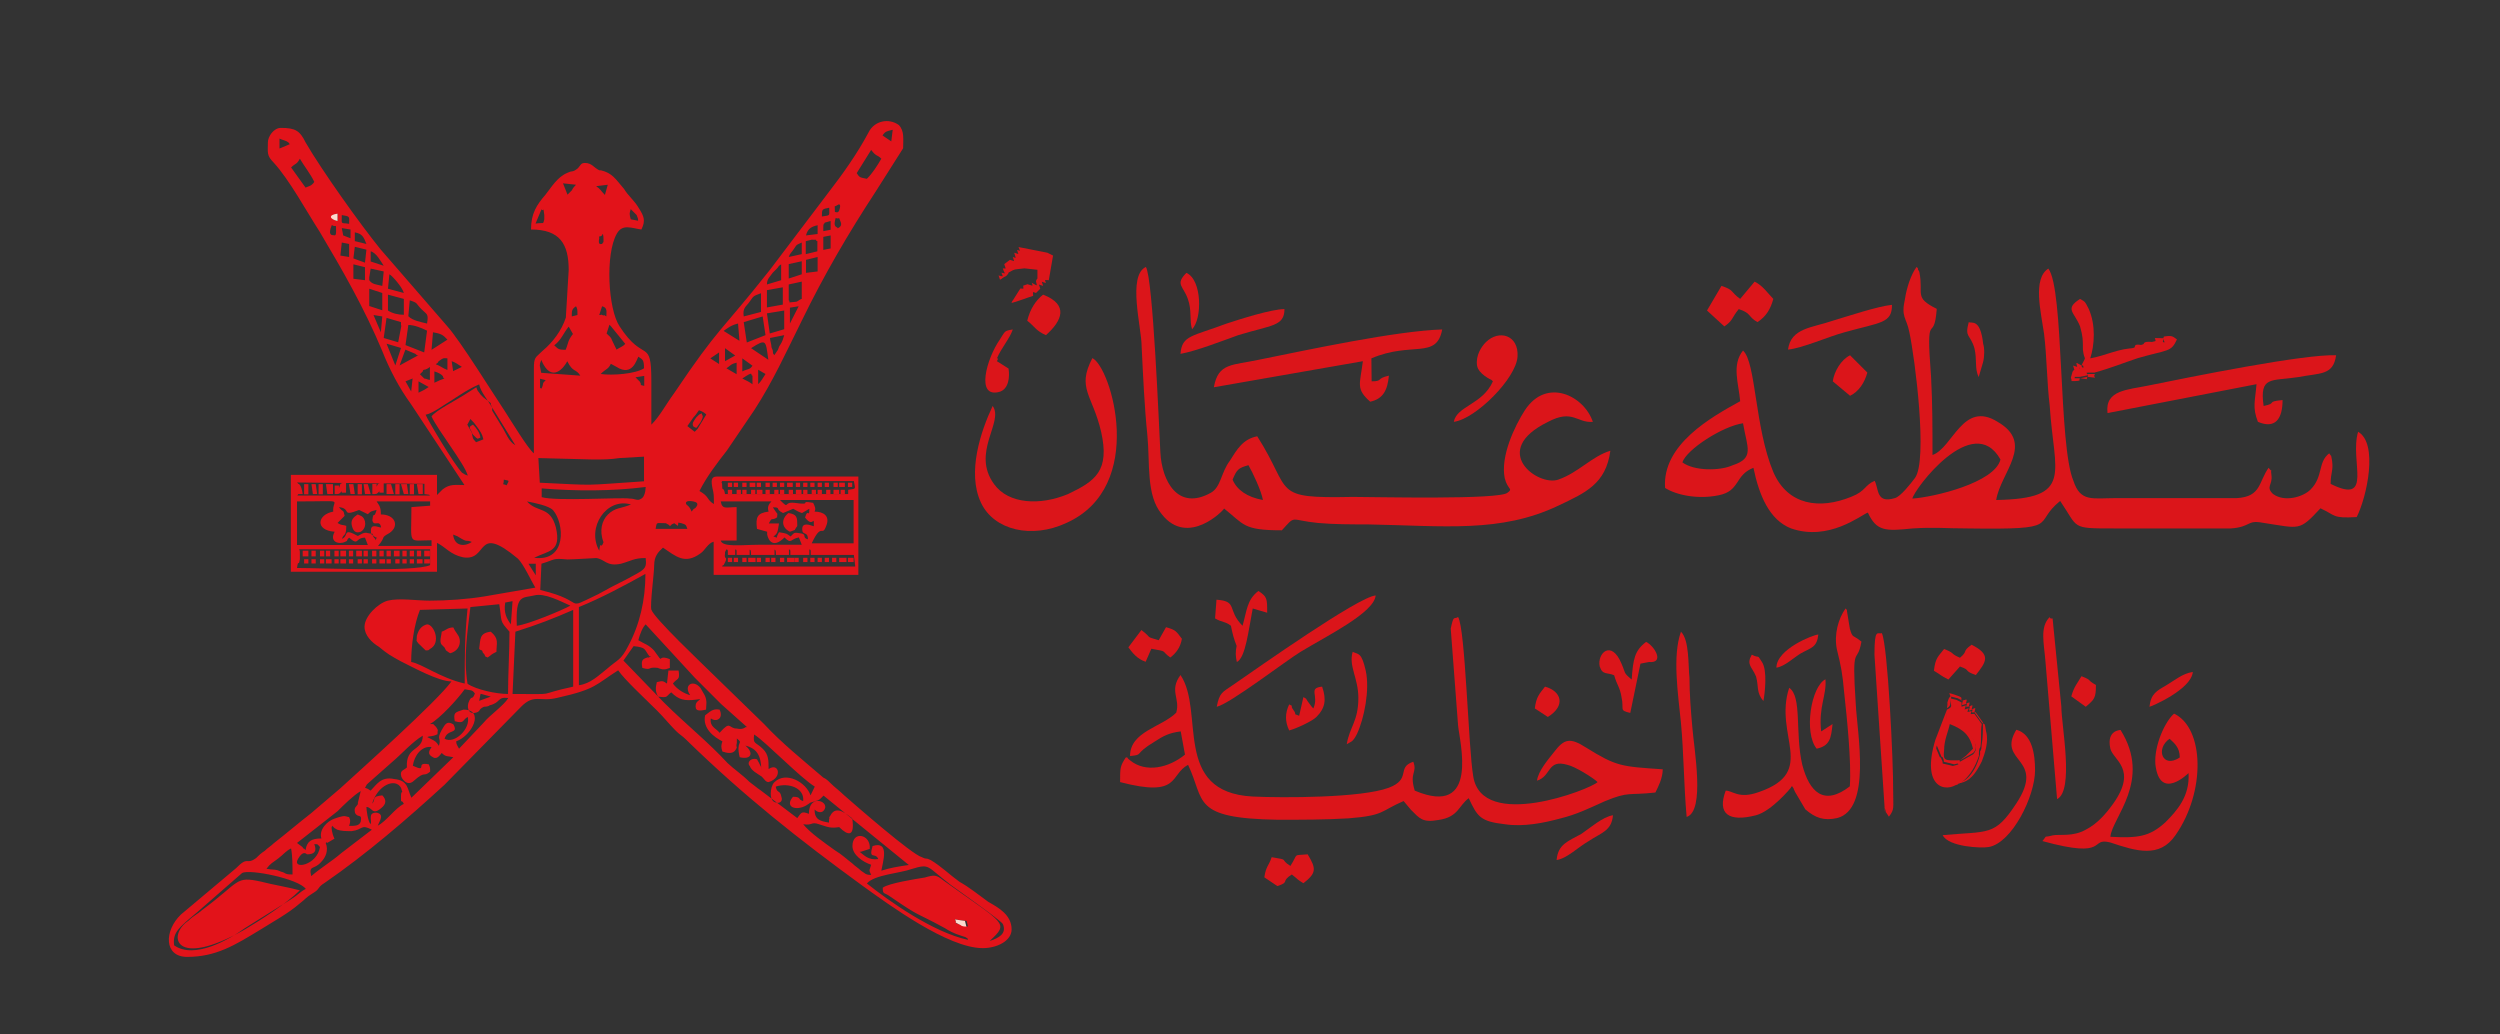 <?xml version="1.0" encoding="utf-8"?>
<!-- Generator: Adobe Illustrator 25.0.1, SVG Export Plug-In . SVG Version: 6.00 Build 0)  -->
<svg version="1.1" id="Layer_1" xmlns="http://www.w3.org/2000/svg" xmlns:xlink="http://www.w3.org/1999/xlink" x="0px" y="0px"
	 viewBox="0 0 1055.5 436.7" style="enable-background:new 0 0 1055.5 436.7;" xml:space="preserve">
<rect x="0" y="0" width="1055.5" height="436.7" fill="#333333" stroke="none"/>
<style type="text/css">
	.st0{fill-rule:evenodd;clip-rule:evenodd;fill:#4A4A4D;}
	.st1{fill-rule:evenodd;clip-rule:evenodd;fill:#FEFEFE;}
	.st2{fill:#81BE00;}
	.st3{fill:#1F9CDC;}
	.st4{fill-rule:evenodd;clip-rule:evenodd;fill:#FFFFFF;}
	.st5{fill-rule:evenodd;clip-rule:evenodd;fill:#B7D96F;}
	.st6{fill-rule:evenodd;clip-rule:evenodd;fill:#D2E7A5;}
	.st7{fill:#FFFFFF;}
	.st8{fill-rule:evenodd;clip-rule:evenodd;fill:#E2131A;}
	.st9{fill-rule:evenodd;clip-rule:evenodd;fill:#FCDBCE;}
	.st10{fill-rule:evenodd;clip-rule:evenodd;fill:#DB151A;}
	.st11{fill-rule:evenodd;clip-rule:evenodd;fill:#EBEBEB;}
	.st12{fill-rule:evenodd;clip-rule:evenodd;fill:#008000;}
	.st13{fill:#DB151A;}
</style>
<g id="Layer_x0020_1">
	<g id="_2531301594304">
		<path class="st0" d="M-1699.5,278.3c-42.9-60.8-23.7-13.9-31.3,35.3l-24.3-1.2c0-0.6-0.6-1.2-0.6-1.7c0-0.6-0.6-1.2-0.6-1.7
			l-0.6-19.1c0-26.1-4.1-152.3,1.7-166.8v-0.6c5.2-1.2,13.9-2.3,20.3-0.6c6.4,2.3,0-1.7,4.6,2.3c7,23.2,0,68.4,1.7,95
			c0,3.5,0.6,5.2,1.7,8.7c16.2-1.2,14.5-8.1,23.7-19.1c4.6-5.2,19.1-20.9,24.3-23.7c6.4-3.5,24.9-5.2,30.1,0
			c5.2,5.8-4.6,13.9-8.1,18c-9.3,9.3-18.5,18.5-27.2,27.8c-1.2,1.2-2.3,2.3-3.5,3.5c-1.7,1.7-2.3,2.9-3.5,5.2
			c-0.6,4.1,3.5,9.3,5.8,11.6c8.7,13.3,38.2,47.5,37.7,60.8v1.2c-30.7,0.6-26.1,2.3-44.6-24.3
			C-1694.9,285.3-1697.2,281.2-1699.5,278.3L-1699.5,278.3L-1699.5,278.3z M-1609.1,319.4c1.2-26.6,0.6-53.9,0.6-80.5
			c0-44.6,0-89.2-1.2-133.2c-1-35.9-20.9-41.1-52.1-39.4c-74.7,0-149.4-0.6-224.2,0c-5.2,0-5.8,1.2-10.4,3.5
			c-12.2,7-11.6,9.3-18.5,21.4c-1.7,2.9-0.6,12.2-0.6,15.6c-0.6,75.3-0.6,150,0,224.7c0,35,28.1,35.3,55,35.3
			c74.1,0,148.3,1.2,222.4,0c12.8,0,25.1-12.3,27.8-24.9C-1609.7,335.1-1609.7,326.4-1609.1,319.4L-1609.1,319.4z"/>
		<path class="st0" d="M-1298.7,275.4v-64.3c36.5-19.1,49.2-6.4,49.2,34.2C-1250,285.3-1265.1,293.9-1298.7,275.4L-1298.7,275.4z
			 M-1273.2,179.8c-9.3,1.2-19.1,7-23.2,3.5c-7-8.7-0.6-49.8-3.5-64.3c-9.8-2.3-21.4-2.9-30.7,0.6c-7.5,2.9-2.9,81.7-2.9,95
			l0.6,90.9c1.7,7.5,9.8,8.1,20.9,7c9.3-1.2,8.1-3.5,13.3-10.4c16.2,1.7,30.1,19.1,56.8,8.7C-1210.6,298-1189.8,168.8-1273.2,179.8
			L-1273.2,179.8L-1273.2,179.8z"/>
		<path class="st0" d="M-1396,277.1c0,4.1,0.6,2.3-4.6,2.3c-8.7,7-19.7,7-29.5,4.1c-2.9-13.3-3.5-29,11-29c2.3-2.3,0.6-1.7,5.2-2.9
			h23.7l0.6,17.4c0,12.7,0,2.9-2.3,6.4C-1393.1,278.9-1389.6,278.9-1396,277.1L-1396,277.1L-1396,277.1z M-1390.2,229.6
			c-28.4,1.7-81.1-12.2-76.5,46.3c4.6,64.9,75.3,26.6,77.6,26.1c6.4,6.4,4.1,9.3,13.3,10.4c28.4,4.6,21.4-5.8,21.4-56.2
			c0-52.7,11-86.3-75.9-76.5c-13.9,1.7-36.5,3.5-30.1,21.4C-1452.2,227.3-1385.6,178.7-1390.2,229.6L-1390.2,229.6L-1390.2,229.6z"
			/>
		<path class="st0" d="M-1564,314.2h74.1c16.8,0,13.3-5.2,12.7-23.2c-0.6-21.4-5.8-16.8-52.1-16.8c-21.4,0-18.5-1.7-18.5-22.6
			c0-16.8,1.7-122.2-1.7-132.6c-5.8-1.7-22.6-2.3-30.1-1.7c-13.3,1.2-9.8,9.3-9.3,23.2v130.9C-1588.9,300.3-1595.2,314.2-1564,314.2
			L-1564,314.2L-1564,314.2z"/>
		<path class="st1" d="M-1889.5,66.3h-26.1C-1915.6,105-1921.7,85.1-1889.5,66.3z"/>
		<path class="st1" d="M-1915.6,367.5h24.3c-18.5-14.5-7.5,1.7-22.6-22l-2.3-2.9v24.9L-1915.6,367.5L-1915.6,367.5z"/>
		<path class="st0" d="M-1400.6,279.5c5.2,0,4.9,4.1,5.5,0.6c6.4,1.7,2.1-1.2,3.8-4.6c2.3-3.5,4.6,9.8,5.2-2.9l0.6-23.7l-29,1.2
			c-4.6,1.2-1.7,2.3-4.1,4.6l27.2-1.2C-1391.3,265.8-1387.3,276.1-1400.6,279.5L-1400.6,279.5z"/>
		<g id="Layer_x0020_1_1_">
			<polygon class="st2" points="-1070.6,366.7 -766.5,366.7 -766.5,71.9 -1070.6,71.9 			"/>
			<polygon class="st3" points="-755.4,366.7 -97,366.7 -97,71.9 -755.4,71.9 			"/>
			<path class="st4" d="M-988.1,171.7l0.5,0.5l0.5,0.5l0.6,0.6l0.5,0.5l0.5,0.5l0.6,0.6l0.5,0.5l0.5,0.5l0.6,0.6l0.5,0.5l0.5,0.5
				l0.6,0.6l0.5,0.5l0.5,0.5l0.6,0.6l0.5,0.5l0.5,0.5l0.6,0.6l0.5,0.5l0.5,0.6l0.6,0.5l0.5,0.5l0.5,0.6l0.6,0.5l0.5,0.5l0.6,0.6
				l0.5,0.5l0.5,0.5l0.6,0.6l0.5,0.5l0.5,0.5l0.6,0.6l0.5,0.5l0.5,0.5l0.6,0.6l0.5,0.5l0.5,0.5l0.6,0.6l0.5,0.5l0.5,0.5l0.6,0.6
				l0.5,0.5l0.5,0.6l0.6,0.5l0.5,0.5l0.5,0.6l0.6,0.5l0.5,0.5l0.5,0.6l0.6,0.5l0.5,0.5l0.6,0.6l0.5,0.5l0.5,0.5l0.6,0.6l0.5,0.5
				l0.5,0.5l0.6,0.6l0.5,0.5l0.5,0.5l0.6,0.6l0.5,0.5l0.5,0.5l0.6,0.6l0.5,0.5l0.5,0.5l0.6,0.6l0.5,0.5l0.5,0.6l0.6,0.5l0.5,0.5
				l0.5,0.6l0.6,0.5l0.5,0.5l0.6,0.6l0.5,0.5l0.5,0.5l0.6,0.6l0.5,0.5l0.5,0.5l0.6,0.6l0.5,0.5l0.5,0.5l0.6,0.6l0.5,0.5l0.5,0.5
				l0.6,0.6l0.5,0.5c0.7,0,0.5-0.1,0.5,0.6l0.1,0.3c0.2,0.9,0.4,0.8-0.4,0.8l-0.5,0.5l-0.6,0.5l-0.5,0.6l-0.5,0.5l-0.6,0.5l-0.5,0.6
				l-0.5,0.5l-0.6,0.5l-0.5,0.6l-0.5,0.5l-0.6,0.5l-0.5,0.6l-0.6,0.5l-0.5,0.5l-0.5,0.6l-0.6,0.5l-0.5,0.5l-0.5,0.6l-0.6,0.5
				l-0.5,0.6l-0.5,0.5l-0.6,0.5l-0.5,0.6l-0.5,0.5l-0.6,0.5l-0.5,0.6l-0.5,0.5l-0.6,0.5l-0.5,0.6l-0.5,0.5l-0.6,0.5l-0.5,0.6
				l-0.5,0.5l-0.6,0.5l-0.5,0.6l-0.5,0.5l-0.6,0.5l-0.5,0.6l-0.6,0.5l-0.5,0.5l-0.5,0.6l-0.6,0.5l-0.5,0.5l-0.5,0.6l-0.6,0.5
				l-0.5,0.6l-0.5,0.5l-0.6,0.5l-0.5,0.6l-0.5,0.5l-0.6,0.5l-0.5,0.6l-0.5,0.5l-0.6,0.5l-0.5,0.6l-0.5,0.5l-0.6,0.5l-0.5,0.6
				l-0.5,0.5l-0.6,0.5l-0.5,0.6l-0.6,0.5l-0.5,0.5l-0.5,0.6l-0.6,0.5l-0.5,0.5l-0.5,0.6l-0.6,0.5l-0.5,0.5l-0.5,0.6l-0.6,0.5
				l-0.5,0.6l-0.5,0.5l-0.6,0.5l-0.5,0.6l-0.5,0.5l-0.6,0.5l-0.5,0.6l-0.5,0.5l-0.6,0.5l-0.5,0.6l-0.5,0.5l-0.6,0.5l-0.5,0.6
				l-0.5,0.5l-0.6,0.5l-0.5,0.6l-0.6,0.5l-0.5,0.5l-0.4,0.7l0.2,0.1l37.7,0.1l49.7-49.6l-49.3-49.6H-980c-1.8,0-7.6-0.8-8.7,0.7
				L-988.1,171.7L-988.1,171.7z"/>
			<polygon class="st4" points="-912.6,247 -912.2,247.6 -911.6,248.2 -911.1,248.7 -910.6,249.3 -910,249.8 -909.5,250.3 
				-909,250.9 -908.4,251.4 -907.8,251.9 -907.2,252.6 -906.7,253.1 -906.2,253.7 -905.7,254.2 -905.2,254.8 -904.6,255.3 
				-904.1,255.8 -903.6,256.4 -903,256.9 -902.5,257.4 -902,258 -901.4,258.5 -900.9,259 -900.4,259.6 -899.8,260.1 -899.3,260.6 
				-898.8,261.2 -898.2,261.7 -897.7,262.2 -897.2,262.8 -896.6,263.3 -896.1,263.9 -895.5,264.4 -894.9,265 -894.4,265.6 
				-893.8,266.1 -893.3,266.6 -892.8,267.2 -892.2,267.7 -891.7,268.2 -891.2,268.8 -890.6,269.3 -890,269.7 -851.6,269.7 
				-893.2,227.7 			"/>
			<path class="st4" d="M-890.9,171.2l-0.5,0.5l-0.6,0.5l-0.5,0.6l-0.5,0.5l-0.6,0.5l-0.5,0.6l-0.6,0.5l-0.5,0.5l-0.5,0.6l-0.6,0.5
				l-0.5,0.5l-0.5,0.6l-0.6,0.5l-0.5,0.6l-0.5,0.5l-0.6,0.5l-0.5,0.6l-0.5,0.5l-0.6,0.5l-0.5,0.6l-0.5,0.5l-0.6,0.5l-0.5,0.6
				l-0.5,0.5l-0.6,0.5l-0.5,0.6l-0.5,0.5l-0.6,0.5l-0.5,0.6l-0.6,0.5l-0.5,0.5l-0.5,0.6l-0.6,0.5l-0.5,0.5l-0.5,0.6l-0.6,0.5
				l-0.5,0.6l-0.5,0.5l-0.6,0.5c0,0.8,0.2,0.6-0.6,0.6c0.8,1.6,17.6,18.4,19.4,19.2l0.5-0.6l0.6-0.5l0.5-0.5l0.5-0.6l0.6-0.5
				l0.5-0.5l0.6-0.6l0.5-0.5l0.5-0.6l0.6-0.5l0.5-0.5l0.5-0.6l0.6-0.5l0.5-0.5l0.5-0.6l0.6-0.5l0.5-0.5l0.5-0.6l0.6-0.5l0.5-0.5
				l0.5-0.6l0.6-0.5l0.5-0.5l0.5-0.6l0.6-0.5l0.5-0.5l0.5-0.6l0.6-0.5l0.5-0.5l0.5-0.6l0.6-0.5l0.5-0.5l0.6-0.6l0.5-0.5l0.5-0.6
				l0.6-0.5l0.5-0.5l0.5-0.6l0.6-0.5l0.5-0.5l0.5-1l-18.9-18.7h-0.2L-890.9,171.2L-890.9,171.2z"/>
			<path class="st5" d="M-890.9,171.2l-0.5,0.5l-0.6,0.5l-0.5,0.6l-0.5,0.5l-0.6,0.5l-0.5,0.6l-0.6,0.5l-0.5,0.5l-0.5,0.6l-0.6,0.5
				l-0.5,0.5l-0.5,0.6l-0.6,0.5l-0.5,0.6l-0.5,0.5l-0.6,0.5l-0.5,0.6l-0.5,0.5l-0.6,0.5l-0.5,0.6l-0.5,0.5l-0.6,0.5l-0.5,0.6
				l-0.5,0.5l-0.6,0.5l-0.5,0.6l-0.5,0.5l-0.6,0.5l-0.5,0.6l-0.6,0.5l-0.5,0.5l-0.5,0.6l-0.6,0.5l-0.5,0.5l-0.5,0.6l-0.6,0.5
				l-0.5,0.6l-0.5,0.5l-0.6,0.5l-0.6,0.6c0.8,0,0.6,0.2,0.6-0.6l0.6-0.5l0.5-0.5l0.5-0.6l0.6-0.5l0.5-0.6l0.5-0.5l0.6-0.5l0.5-0.6
				l0.5-0.5l0.6-0.5l0.5-0.6l0.6-0.5l0.5-0.5l0.5-0.6l0.6-0.5l0.5-0.5l0.5-0.6l0.6-0.5l0.5-0.5l0.5-0.6l0.6-0.5l0.5-0.5l0.5-0.6
				l0.6-0.5l0.5-0.5l0.5-0.6l0.6-0.5l0.5-0.6l0.5-0.5l0.6-0.5l0.5-0.6l0.5-0.5l0.6-0.5l0.5-0.6l0.6-0.5l0.5-0.5l0.5-0.6l0.6-0.5
				L-890.9,171.2l0.6-0.5h0.2h-0.2C-891.1,170.6-890.9,170.4-890.9,171.2z"/>
			<polygon class="st6" points="-871.7,190.5 -872.2,191 -872.8,191.5 -873.3,192.1 -873.8,192.6 -874.4,193.1 -874.9,193.7 
				-875.4,194.2 -876,194.8 -876.5,195.3 -877.1,195.8 -877.6,196.4 -878.1,196.9 -878.7,197.4 -879.2,198 -879.7,198.5 -880.3,199 
				-880.8,199.6 -881.3,200.1 -881.9,200.6 -882.4,201.2 -883,201.7 -883.6,202.2 -884.1,202.8 -884.6,203.4 -885.2,203.9 
				-885.7,204.5 -886.2,205 -886.8,205.5 -887.3,206.1 -887.8,206.6 -888.4,207.1 -888.9,207.7 -889.4,208.2 -890,208.8 
				-890.5,209.3 -891.1,209.8 -891.6,210.4 -892.1,210.9 -892.7,211.4 -893.2,212 -892.7,211.4 -892.1,210.9 -891.6,210.4 
				-891.1,209.8 -890.5,209.3 -890,208.8 -889.4,208.2 -888.9,207.7 -888.4,207.1 -887.8,206.6 -887.3,206.1 -886.8,205.5 
				-886.2,205 -885.7,204.5 -885.2,203.9 -884.6,203.4 -884.1,202.8 -883.6,202.2 -883,201.7 -882.4,201.2 -881.9,200.6 
				-881.3,200.1 -880.8,199.6 -880.3,199 -879.7,198.5 -879.2,198 -878.7,197.4 -878.1,196.9 -877.6,196.4 -877.1,195.8 
				-876.5,195.3 -876,194.8 -875.4,194.2 -874.9,193.7 -874.4,193.1 -873.8,192.6 -873.3,192.1 -872.8,191.5 -872.2,191 
				-871.7,190.5 -870.8,189.7 -871.2,189.4 			"/>
			<polygon class="st5" points="-912.2,247.6 -911.6,248.2 -911.1,248.7 -910.6,249.3 -910,249.8 -909.5,250.3 -909,250.9 
				-908.4,251.4 -907.8,251.9 -907.2,252.6 -906.7,253.1 -906.2,253.7 -905.7,254.2 -905.2,254.8 -904.6,255.3 -904.1,255.8 
				-903.6,256.4 -903,256.9 -902.5,257.4 -902,258 -901.4,258.5 -900.9,259 -900.4,259.6 -899.8,260.1 -899.3,260.6 -898.8,261.2 
				-898.2,261.7 -897.7,262.2 -897.2,262.8 -896.6,263.3 -896.1,263.9 -895.5,264.4 -894.9,265 -894.4,265.6 -893.8,266.1 
				-893.3,266.6 -892.8,267.2 -892.2,267.7 -891.7,268.2 -891.2,268.8 -890.6,269.3 -890,269.7 -890.6,269.3 -891.2,268.8 
				-891.7,268.2 -892.2,267.7 -892.8,267.2 -893.3,266.6 -893.8,266.1 -894.4,265.6 -894.9,265 -895.5,264.4 -896.1,263.9 
				-896.6,263.3 -897.2,262.8 -897.7,262.2 -898.2,261.7 -898.8,261.2 -899.3,260.6 -899.8,260.1 -900.4,259.6 -900.9,259 
				-901.4,258.5 -902,258 -902.5,257.4 -903,256.9 -903.6,256.4 -904.1,255.8 -904.6,255.3 -905.2,254.8 -905.7,254.2 -906.2,253.7 
				-906.7,253.1 -907.2,252.6 -907.8,251.9 -908.4,251.4 -909,250.9 -909.5,250.3 -910,249.8 -910.6,249.3 -911.1,248.7 
				-911.6,248.2 -912.2,247.6 -912.6,247 			"/>
			<path class="st4" d="M-535.4,185c3.1-3.3,13.4-11.6,14-15.8c-6.9-1.1-9.5-1.2-13,2.7l-22.5,23.8c-5.2-1.7-11.9-10.4-17.5-15.9
				c-10.5-10.2-8.5-12.2-21.4-10.7c1,6.1,25.5,24.7,28.9,32.2c-2.5,3.3-5.4,5.6-8.3,8.7c-3,3.1-5.2,5.6-8.4,8.8
				c-3.8,3.7-14.5,13.4-15.5,18.2l11.5-0.4c1.5-2.6,25.6-27.5,28.9-29.9c3.7,1.7,28.3,27.6,33.5,32.9l24.7,24.8
				c4.8,4.6,11.7,1.8,11.8,1.7c0.1-0.3,0.4-0.2,0.7-0.3c1.5-2.1-57.9-57.4-62.2-64.4L-535.4,185L-535.4,185z"/>
			<path class="st4" d="M-426.9,216.3l-7.5,0.1c-4,5.8,0.3,10.8-13.1,11.5c-7.7,0.5-16.5,0.2-24.3,0.1c-23.3-0.1-24.4-2.3-24.3-25.7
				c0.1-21,1.8-25,23.3-25.1c7.7,0,16.8-0.4,24.3,0.2c9.7,0.6,11.3,3.4,13.3,11.4l8.2-0.1c0.7-24.6-24.8-20.5-45.8-20.4
				c-26.6,0-32.1,7.5-32,34c0,27.2,2.5,34.7,30.9,34.7C-451.2,236.9-426.5,242.2-426.9,216.3L-426.9,216.3z"/>
			<path class="st4" d="M-254,235.9h53.9c1.4,0,0.9,0,3.5-0.8c15.5-4.8,17-18.2,16.6-33.9c-0.2-7.7-0.2-16-3.4-21.9
				c-2.6-4.6-9.2-9.3-16.1-9c-2.3,0.4-23-0.7-28-0.7c-7.4,0-20.5,0.9-27,0.2c0.8,10.7,0.2,22.3,0.2,33.4
				C-254.3,213.8-253.7,225.8-254,235.9L-254,235.9z M-201.1,227.8c-3.7,2.4-39.2,1-45.3,0.3c-1.6-4.9-1-42.7-0.6-50.2
				c7.9-1.2,42.4-2.9,47.6,0.6c2.1,0.1,0,0,3.5,1.4c0.3,0.1,1,0.5,1.3,0.7c1.2,0.7,1.1,0.9,1.6,1.4c1.6-0.5,1.3-0.8,0.9,1
				c1.7-0.3,1.1-0.5,0.6,1.3c1.5,0.7,1.1-1,0.9,2.5c1.8,0.4,1.4,2.6,1.6,4.7c0.1,7.6,0.8,16.3,0.1,23.8
				C-189.7,223.8-193.6,225.1-201.1,227.8L-201.1,227.8z"/>
			<path class="st4" d="M-667.4,236.6h56.6l0.1-8.3c-2.4,0.1-47.2,1.4-49.4-1.1l-1.2-3.7c-0.1-1.5,0.1-4.4,0.1-6.2
				c0-3.7-0.3-7.1,0.3-10.7c5.7-1.5,38.8-0.7,46.9-0.5c2.4-3.8,0.9-2.6,0.9-7.7l-47.8-0.8c-0.6-0.9-0.5,0-1.2-2.5
				c-0.3-0.9-0.3-2-0.4-3c0-1.3,0.1-3.6,0.1-5c-0.1-12.1,0.3-8.5,1.9-9.4l49.2-1.2v-6.4l-57.5-0.7
				C-669,181.9-671.2,229.3-667.4,236.6L-667.4,236.6z"/>
			<path class="st4" d="M-329.4,236.7l57.3,0.1l0.6-7.5c-7.9-2.8-39-0.3-50.7-1.1c-1-3-1.9-19.7,0.4-21.5c7.9-2.8,36,0.1,47.5-1
				l0.3-4.8c-1.4-1.2-1.1,1.8-1.3-2.3l-35.9,0.1c-5,0.1-10,1-11.3-1.4c-1.5-2.4-1-7.4-1-10.2c-0.3-11.3-0.7-8.2,1.4-9
				c1.9-1.4,0.9-1.1,5.7-1.1c10.3,0.1,37.1,1,43.8-1l-0.1-5.1c-5.4-2.5-55.6-1.1-57.4-0.7C-330.5,181.4-331.7,228.8-329.4,236.7
				L-329.4,236.7z"/>
			<path class="st4" d="M-349,169.3l-57.6,0.3l-0.3,66.7l58.3,0.3l0.1-8.3l-47.4-0.1c-2.9-0.6-0.9,1.2-1.9-1
				c-1.9-2.1-1.9-17.4-0.1-19.8c1.1-1.2-0.8-0.3,2-1.1c1.3-0.3,1.5-0.2,2.7-0.3l41,0.1c1.2-2.3,0.6-0.1,1-3.8c0.1-1,0-2.4,0.1-3.6
				l-48-0.2c-1.9-5.5-1.9-14.9-0.3-20.4c4.4-1.9,42.6-1,50.5-1L-349,169.3L-349,169.3z"/>
			<path class="st7" d="M-476.8,251.9c-0.4,0-0.8,0.1-1,0.4c-0.3,0.3-0.4,0.7-0.4,1.3v11c0,0.6,0.1,1,0.4,1.3c0.3,0.3,0.6,0.4,1,0.4
				c0.4,0,0.8-0.1,1-0.4c0.3-0.3,0.4-0.7,0.4-1.3v-11c0-0.6-0.1-1-0.4-1.3C-476.1,252-476.4,251.9-476.8,251.9z"/>
			<path class="st7" d="M-460.9,252.1h-9c-0.5,0-0.8,0.1-1.1,0.3c-0.3,0.2-0.4,0.5-0.4,0.9c0,0.4,0.1,0.6,0.4,0.8
				c0.2,0.2,0.6,0.3,1.1,0.3h3.1v10.2c0,0.6,0.1,1,0.4,1.3c0.3,0.3,0.6,0.4,1,0.4c0.4,0,0.7-0.1,1-0.4c0.3-0.3,0.4-0.7,0.4-1.3
				v-10.2h3.1c0.5,0,0.8-0.1,1.1-0.3c0.2-0.2,0.4-0.5,0.4-0.8c0-0.3-0.1-0.6-0.4-0.8C-460,252.2-460.4,252.1-460.9,252.1
				L-460.9,252.1z"/>
			<path class="st7" d="M-441.2,258.9c-0.5-0.3-1-0.6-1.6-0.8c-0.6-0.2-1.3-0.4-2.1-0.6c-0.6-0.2-1.1-0.3-1.4-0.4
				c-0.3-0.1-0.5-0.2-0.8-0.3c-0.3-0.1-0.5-0.3-0.6-0.5c-0.1-0.2-0.2-0.4-0.2-0.7c0-0.4,0.2-0.8,0.7-1.2c0.5-0.3,1-0.5,1.8-0.5
				c0.8,0,1.4,0.1,1.7,0.4c0.4,0.3,0.7,0.7,0.9,1.2c0.2,0.4,0.4,0.6,0.6,0.8c0.2,0.2,0.4,0.2,0.7,0.2c0.4,0,0.7-0.1,0.9-0.4
				c0.2-0.3,0.4-0.6,0.4-0.9c0-0.4-0.1-0.8-0.3-1.1c-0.2-0.4-0.5-0.8-0.9-1.1c-0.4-0.4-0.9-0.6-1.6-0.9c-0.6-0.2-1.4-0.3-2.2-0.3
				c-1.1,0-2,0.2-2.8,0.5c-0.8,0.3-1.4,0.8-1.8,1.4c-0.4,0.6-0.6,1.3-0.6,2c0,0.8,0.2,1.5,0.6,2c0.4,0.5,0.9,1,1.6,1.3
				c0.7,0.3,1.5,0.6,2.5,0.8c0.8,0.2,1.4,0.3,1.8,0.5c0.4,0.2,0.8,0.4,1.1,0.7c0.3,0.3,0.4,0.7,0.4,1.1c0,0.6-0.3,1.1-0.8,1.5
				c-0.5,0.4-1.2,0.6-2.1,0.6c-0.6,0-1.1-0.1-1.5-0.3c-0.4-0.2-0.7-0.4-0.9-0.7c-0.2-0.3-0.4-0.7-0.6-1.1c-0.2-0.4-0.3-0.7-0.5-0.8
				c-0.2-0.2-0.5-0.3-0.8-0.3c-0.4,0-0.7,0.1-0.9,0.4c-0.2,0.2-0.4,0.5-0.4,0.9c0,0.6,0.2,1.2,0.6,1.8c0.4,0.6,0.9,1.1,1.5,1.5
				c0.9,0.5,2,0.8,3.4,0.8c1.2,0,2.1-0.2,3-0.6c0.8-0.4,1.5-0.9,1.9-1.6c0.4-0.7,0.7-1.4,0.7-2.3c0-0.7-0.1-1.3-0.4-1.8
				C-440.4,259.6-440.8,259.2-441.2,258.9L-441.2,258.9z"/>
			<path class="st7" d="M-424.2,263.8h-6.6v-4h5.9c0.4,0,0.8-0.1,1-0.3c0.2-0.2,0.3-0.5,0.3-0.8s-0.1-0.6-0.3-0.8
				c-0.2-0.2-0.5-0.3-1-0.3h-5.9v-3.4h6.4c0.4,0,0.8-0.1,1-0.3c0.2-0.2,0.3-0.5,0.3-0.8c0-0.3-0.1-0.6-0.3-0.8
				c-0.2-0.2-0.6-0.3-1-0.3h-7.5c-0.4,0-0.7,0-1,0.2c-0.3,0.1-0.4,0.3-0.6,0.6c-0.1,0.3-0.2,0.6-0.2,1v10.5c0,0.6,0.1,1.1,0.4,1.3
				c0.3,0.3,0.7,0.4,1.3,0.4h7.7c0.5,0,0.8-0.1,1-0.3c0.2-0.2,0.3-0.5,0.3-0.8c0-0.3-0.1-0.6-0.3-0.8
				C-423.5,263.9-423.8,263.8-424.2,263.8z"/>
			<path class="st7" d="M-409.9,257.9c-0.5,0.1-1,0.2-1.7,0.2h-2.5v-3.8h2.6c1,0,1.6,0.1,1.9,0.2c0.3,0.2,0.6,0.4,0.8,0.7
				c0.2,0.3,0.3,0.6,0.3,1c0,0.5-0.1,0.9-0.4,1.2C-409,257.6-409.4,257.8-409.9,257.9z M-406.4,262.6c-0.4-0.6-0.8-1.1-1.2-1.7
				c-0.5-0.5-0.9-0.9-1.4-1.2c1.2-0.3,2.1-0.7,2.7-1.3c0.6-0.6,0.9-1.5,0.9-2.5c0-0.5-0.1-1-0.3-1.5c-0.2-0.4-0.4-0.8-0.8-1.2
				c-0.3-0.3-0.7-0.6-1.2-0.8c-0.4-0.2-0.8-0.3-1.2-0.3c-0.4-0.1-1-0.1-1.6-0.1h-4.6c-0.6,0-1.1,0.1-1.3,0.4
				c-0.3,0.3-0.4,0.7-0.4,1.3v10.8c0,0.6,0.1,1,0.4,1.3c0.3,0.3,0.6,0.4,1.1,0.4c0.4,0,0.8-0.1,1-0.4c0.3-0.3,0.4-0.7,0.4-1.3v-4.5
				h1c0.5,0,0.9,0.1,1.2,0.2c0.3,0.1,0.7,0.4,1,0.7c0.3,0.4,0.7,0.9,1.1,1.6l1.1,1.9c0.3,0.5,0.5,0.8,0.6,1c0.2,0.2,0.3,0.4,0.6,0.6
				c0.2,0.1,0.5,0.2,0.8,0.2c0.3,0,0.5,0,0.7-0.1c0.2-0.1,0.4-0.2,0.5-0.4c0.1-0.2,0.2-0.4,0.2-0.5c0-0.2-0.1-0.5-0.3-1
				C-405.8,263.7-406.1,263.2-406.4,262.6L-406.4,262.6z"/>
			<path class="st7" d="M-389.5,252c-0.2-0.1-0.4-0.2-0.7-0.2c-0.3,0-0.6,0.1-0.8,0.2c-0.2,0.1-0.3,0.3-0.4,0.5
				c-0.1,0.2-0.2,0.5-0.4,1l-3.2,9.5l-3.2-9.4c-0.2-0.7-0.4-1.1-0.6-1.4c-0.2-0.3-0.5-0.4-1-0.4c-0.4,0-0.7,0.1-1,0.4
				c-0.3,0.3-0.4,0.6-0.4,0.9c0,0.1,0,0.3,0.1,0.5c0,0.2,0.1,0.4,0.1,0.5c0.1,0.2,0.1,0.3,0.2,0.5l3.3,9.1c0.1,0.3,0.2,0.7,0.4,1
				c0.1,0.3,0.3,0.6,0.4,0.8c0.2,0.2,0.4,0.4,0.6,0.6c0.3,0.2,0.6,0.2,1,0.2c0.4,0,0.7-0.1,1-0.2c0.3-0.1,0.5-0.4,0.6-0.6
				c0.2-0.2,0.3-0.5,0.4-0.8c0.1-0.3,0.2-0.6,0.4-1l3.4-9.1c0.1-0.2,0.1-0.3,0.2-0.5c0-0.2,0.1-0.3,0.1-0.5c0-0.2,0.1-0.3,0.1-0.5
				c0-0.2-0.1-0.4-0.2-0.6C-389.1,252.3-389.3,252.2-389.5,252L-389.5,252z"/>
			<path class="st7" d="M-381.9,251.9c-0.4,0-0.8,0.1-1,0.4c-0.3,0.3-0.4,0.7-0.4,1.3v11c0,0.6,0.1,1,0.4,1.3c0.3,0.3,0.6,0.4,1,0.4
				c0.4,0,0.8-0.1,1-0.4c0.3-0.3,0.4-0.7,0.4-1.3v-11c0-0.6-0.1-1-0.4-1.3C-381.1,252-381.5,251.9-381.9,251.9z"/>
			<path class="st7" d="M-364.4,260.4c-0.4,0-0.7,0.1-0.9,0.3c-0.2,0.2-0.3,0.5-0.5,0.9c-0.3,0.8-0.7,1.4-1.3,1.8
				c-0.6,0.4-1.3,0.6-2.1,0.6c-0.8,0-1.4-0.2-2-0.5c-0.6-0.4-1-0.9-1.3-1.6c-0.3-0.7-0.5-1.6-0.5-2.7c0-1.6,0.3-2.9,1-3.8
				c0.7-0.9,1.6-1.3,2.8-1.3c0.7,0,1.3,0.2,1.8,0.5c0.5,0.3,0.9,0.9,1.3,1.6c0.2,0.4,0.4,0.7,0.6,0.9c0.2,0.2,0.5,0.3,0.8,0.3
				c0.3,0,0.6-0.1,0.8-0.4c0.2-0.3,0.3-0.5,0.3-0.9c0-0.6-0.2-1.2-0.7-1.9c-0.5-0.7-1.1-1.2-2-1.7c-0.9-0.5-1.9-0.7-3-0.7
				c-0.9,0-1.8,0.2-2.6,0.5c-0.8,0.3-1.5,0.8-2.1,1.4c-0.6,0.6-1.1,1.4-1.4,2.3c-0.3,0.9-0.5,1.9-0.5,3c0,0.7,0.1,1.3,0.2,2
				c0.1,0.6,0.3,1.2,0.6,1.7c0.3,0.5,0.6,1,0.9,1.5c0.4,0.5,0.9,0.9,1.4,1.2c0.5,0.3,1,0.5,1.6,0.7c0.6,0.1,1.3,0.2,2,0.2
				c1,0,1.8-0.1,2.6-0.5c0.7-0.3,1.3-0.7,1.8-1.2c0.5-0.5,0.8-1,1-1.5c0.2-0.5,0.3-1,0.3-1.4c0-0.4-0.1-0.6-0.4-0.9
				C-363.7,260.6-364,260.4-364.4,260.4L-364.4,260.4z"/>
			<path class="st7" d="M-348.9,263.8h-6.6v-4h5.9c0.4,0,0.8-0.1,1-0.3c0.2-0.2,0.3-0.5,0.3-0.8s-0.1-0.6-0.3-0.8
				c-0.2-0.2-0.5-0.3-1-0.3h-5.9v-3.4h6.4c0.4,0,0.8-0.1,1-0.3c0.2-0.2,0.3-0.5,0.3-0.8c0-0.3-0.1-0.6-0.3-0.8
				c-0.2-0.2-0.6-0.3-1-0.3h-7.5c-0.4,0-0.7,0-1,0.2c-0.3,0.1-0.4,0.3-0.6,0.6c-0.1,0.3-0.2,0.6-0.2,1v10.5c0,0.6,0.1,1.1,0.4,1.3
				c0.3,0.3,0.7,0.4,1.3,0.4h7.7c0.4,0,0.8-0.1,1-0.3s0.3-0.5,0.3-0.8c0-0.3-0.1-0.6-0.3-0.8C-348.1,263.9-348.4,263.8-348.9,263.8
				L-348.9,263.8z"/>
			<path class="st7" d="M-332.4,258.9c-0.5-0.3-1-0.6-1.6-0.8c-0.6-0.2-1.4-0.4-2.1-0.6c-0.6-0.2-1.1-0.3-1.3-0.4
				c-0.3-0.1-0.6-0.2-0.8-0.3c-0.3-0.1-0.5-0.3-0.6-0.5c-0.2-0.2-0.2-0.4-0.2-0.7c0-0.4,0.2-0.8,0.7-1.2c0.4-0.3,1-0.5,1.8-0.5
				c0.8,0,1.4,0.1,1.7,0.4c0.4,0.3,0.7,0.7,0.9,1.2c0.2,0.4,0.4,0.6,0.6,0.8c0.2,0.2,0.4,0.2,0.7,0.2c0.3,0,0.6-0.1,0.9-0.4
				c0.2-0.3,0.4-0.6,0.4-0.9c0-0.4-0.1-0.8-0.3-1.1c-0.2-0.4-0.5-0.8-0.9-1.1c-0.4-0.4-0.9-0.6-1.6-0.9c-0.6-0.2-1.4-0.3-2.2-0.3
				c-1.1,0-2,0.2-2.8,0.5c-0.8,0.3-1.4,0.8-1.8,1.4c-0.4,0.6-0.6,1.3-0.6,2c0,0.8,0.2,1.5,0.6,2c0.4,0.5,0.9,1,1.6,1.3
				c0.7,0.3,1.5,0.6,2.5,0.8c0.8,0.2,1.3,0.3,1.8,0.5c0.4,0.2,0.8,0.4,1.1,0.7c0.3,0.3,0.4,0.7,0.4,1.1c0,0.6-0.3,1.1-0.8,1.5
				c-0.5,0.4-1.2,0.6-2.1,0.6c-0.6,0-1.1-0.1-1.5-0.3c-0.4-0.2-0.7-0.4-0.9-0.7c-0.2-0.3-0.4-0.7-0.6-1.1c-0.1-0.4-0.3-0.7-0.5-0.8
				c-0.2-0.2-0.5-0.3-0.8-0.3c-0.4,0-0.7,0.1-0.9,0.4c-0.2,0.2-0.4,0.5-0.4,0.9c0,0.6,0.2,1.2,0.6,1.8c0.4,0.6,0.9,1.1,1.5,1.5
				c0.9,0.5,2,0.8,3.4,0.8c1.1,0,2.1-0.2,3-0.6c0.8-0.4,1.5-0.9,1.9-1.6c0.4-0.7,0.7-1.4,0.7-2.3c0-0.7-0.1-1.3-0.4-1.8
				C-331.6,259.6-331.9,259.2-332.4,258.9L-332.4,258.9z"/>
			<path class="st7" d="M-312.8,263.8c-0.3,0.2-0.6,0.3-0.9,0.4c-0.3,0.1-0.6,0.1-0.9,0.1s-0.7-0.1-0.9-0.2
				c-0.3-0.1-0.6-0.3-0.8-0.5c-0.2-0.2-0.4-0.5-0.5-0.7c-0.1-0.3-0.2-0.6-0.2-0.8c0-0.5,0.2-1,0.5-1.3c0.3-0.4,0.8-0.7,1.5-1.1
				c0.6,0.8,1.2,1.4,1.6,1.9c0.5,0.5,1,1,1.5,1.6C-312.2,263.4-312.5,263.6-312.8,263.8L-312.8,263.8z M-314.9,254
				c0.3-0.3,0.7-0.4,1.1-0.4c0.4,0,0.8,0.1,1.1,0.4c0.3,0.3,0.4,0.6,0.4,1c0,0.4-0.1,0.7-0.4,1c-0.3,0.3-0.8,0.6-1.4,1
				c-0.3-0.3-0.5-0.6-0.6-0.8c-0.2-0.2-0.3-0.4-0.4-0.6c-0.1-0.2-0.2-0.4-0.2-0.6C-315.3,254.6-315.2,254.3-314.9,254L-314.9,254z
				 M-307.6,263.7c-0.5-0.4-0.9-0.7-1.1-0.9c0.4-0.6,0.7-1.2,0.9-1.7c0.2-0.5,0.3-0.9,0.3-1.2c0-0.3-0.1-0.6-0.3-0.8
				c-0.2-0.2-0.5-0.3-0.8-0.3c-0.3,0-0.6,0.1-0.7,0.3c-0.2,0.2-0.4,0.6-0.6,1.1c-0.2,0.5-0.3,0.8-0.4,1c-0.2-0.2-0.4-0.5-0.7-0.7
				c-0.3-0.3-0.5-0.6-0.8-0.9c-0.3-0.3-0.6-0.7-0.9-1.1c0.9-0.5,1.6-1.1,2.1-1.6c0.5-0.5,0.7-1.1,0.7-1.9c0-0.5-0.1-1-0.4-1.5
				c-0.3-0.5-0.7-0.9-1.3-1.2c-0.6-0.3-1.3-0.4-2.1-0.4c-0.8,0-1.5,0.1-2.1,0.4c-0.6,0.3-1.1,0.7-1.4,1.2c-0.3,0.5-0.5,1-0.5,1.6
				c0,0.5,0.1,1,0.4,1.5c0.2,0.5,0.6,1,1.1,1.6c-0.5,0.3-1,0.6-1.4,0.8s-0.7,0.6-1,0.9c-0.3,0.3-0.5,0.7-0.7,1.1
				c-0.1,0.4-0.2,0.8-0.2,1.3c0,0.5,0.1,1,0.3,1.5c0.2,0.5,0.5,0.9,0.9,1.3c0.4,0.4,0.9,0.7,1.6,0.9c0.6,0.2,1.3,0.3,2.1,0.3
				c0.6,0,1.2-0.1,1.7-0.2c0.5-0.1,1-0.3,1.4-0.6c0.4-0.3,0.9-0.6,1.3-1c0.9,0.7,1.5,1.2,1.8,1.4c0.3,0.2,0.6,0.3,0.9,0.3
				c0.3,0,0.6-0.1,0.8-0.3c0.2-0.2,0.4-0.5,0.4-0.8c0-0.2-0.1-0.5-0.2-0.6C-306.7,264.4-307.1,264.1-307.6,263.7L-307.6,263.7z"/>
			<path class="st7" d="M-287.8,252.1h-9c-0.5,0-0.8,0.1-1.1,0.3c-0.3,0.2-0.4,0.5-0.4,0.9c0,0.4,0.1,0.6,0.4,0.8
				c0.2,0.2,0.6,0.3,1.1,0.3h3.1v10.2c0,0.6,0.1,1,0.4,1.3c0.3,0.3,0.6,0.4,1,0.4c0.4,0,0.7-0.1,1-0.4c0.3-0.3,0.4-0.7,0.4-1.3
				v-10.2h3.1c0.5,0,0.8-0.1,1.1-0.3c0.2-0.2,0.4-0.5,0.4-0.8c0-0.3-0.1-0.6-0.4-0.8C-287,252.2-287.3,252.1-287.8,252.1
				L-287.8,252.1z"/>
			<path class="st7" d="M-275.9,257.9c-0.5,0.1-1,0.2-1.7,0.2h-2.5v-3.8h2.6c1,0,1.6,0.1,1.9,0.2c0.3,0.2,0.6,0.4,0.8,0.7
				c0.2,0.3,0.3,0.6,0.3,1c0,0.5-0.1,0.9-0.4,1.2C-275.1,257.6-275.4,257.8-275.9,257.9L-275.9,257.9z M-272.5,262.6
				c-0.4-0.6-0.8-1.1-1.2-1.7c-0.5-0.5-0.9-0.9-1.4-1.2c1.2-0.3,2.1-0.7,2.7-1.3c0.6-0.6,0.9-1.5,0.9-2.5c0-0.5-0.1-1-0.3-1.5
				c-0.2-0.4-0.4-0.8-0.8-1.2c-0.3-0.3-0.7-0.6-1.2-0.8c-0.4-0.2-0.8-0.3-1.2-0.3c-0.4-0.1-1-0.1-1.6-0.1h-4.6
				c-0.6,0-1.1,0.1-1.3,0.4c-0.3,0.3-0.4,0.7-0.4,1.3v10.8c0,0.6,0.1,1,0.4,1.3c0.3,0.3,0.6,0.4,1.1,0.4c0.4,0,0.8-0.1,1-0.4
				c0.3-0.3,0.4-0.7,0.4-1.3v-4.5h1c0.5,0,0.9,0.1,1.2,0.2c0.3,0.1,0.7,0.4,1,0.7c0.3,0.4,0.7,0.9,1.1,1.6l1.1,1.9
				c0.3,0.5,0.5,0.8,0.6,1c0.2,0.2,0.3,0.4,0.6,0.6c0.2,0.1,0.5,0.2,0.8,0.2c0.3,0,0.5,0,0.7-0.1c0.2-0.1,0.4-0.2,0.5-0.4
				c0.1-0.2,0.2-0.4,0.2-0.5c0-0.2-0.1-0.5-0.3-1C-271.9,263.7-272.1,263.2-272.5,262.6L-272.5,262.6z"/>
			<path class="st7" d="M-262.9,260.6l2.1-5.8l2.1,5.8H-262.9L-262.9,260.6z M-258.3,254.5c-0.2-0.5-0.3-0.8-0.4-1.1
				c-0.1-0.3-0.2-0.5-0.4-0.8c-0.2-0.2-0.4-0.4-0.6-0.6c-0.3-0.2-0.6-0.2-1-0.2c-0.4,0-0.7,0.1-1,0.2c-0.3,0.1-0.5,0.3-0.6,0.6
				c-0.2,0.2-0.3,0.5-0.5,0.9c-0.1,0.4-0.3,0.7-0.4,0.9l-3.6,9.1c-0.1,0.4-0.2,0.6-0.3,0.8c-0.1,0.2-0.1,0.4-0.1,0.6
				c0,0.3,0.1,0.6,0.4,0.9c0.3,0.3,0.6,0.4,0.9,0.4c0.4,0,0.7-0.1,0.9-0.4c0.2-0.2,0.4-0.7,0.7-1.4l0.7-1.8h5.7l0.7,1.8
				c0.1,0.2,0.2,0.5,0.3,0.8c0.1,0.3,0.2,0.5,0.3,0.6c0.1,0.1,0.2,0.2,0.4,0.3c0.1,0.1,0.3,0.1,0.6,0.1c0.4,0,0.7-0.1,1-0.4
				c0.3-0.3,0.4-0.6,0.4-0.9c0-0.3-0.1-0.8-0.4-1.5L-258.3,254.5L-258.3,254.5z"/>
			<path class="st7" d="M-247.9,251.9c-0.4,0-0.8,0.1-1,0.4c-0.3,0.3-0.4,0.7-0.4,1.3v11c0,0.6,0.1,1,0.4,1.3c0.3,0.3,0.6,0.4,1,0.4
				c0.4,0,0.8-0.1,1-0.4c0.3-0.3,0.4-0.7,0.4-1.3v-11c0-0.6-0.1-1-0.4-1.3C-247.2,252-247.5,251.9-247.9,251.9z"/>
			<path class="st7" d="M-227.9,251.9c-0.4,0-0.7,0.1-0.9,0.4c-0.2,0.3-0.3,0.7-0.3,1.2v8.3l-5.4-8.2c-0.1-0.2-0.3-0.5-0.4-0.7
				c-0.2-0.2-0.3-0.4-0.4-0.5c-0.1-0.1-0.3-0.3-0.5-0.3c-0.2-0.1-0.4-0.1-0.7-0.1c-0.3,0-0.6,0.1-0.9,0.3c-0.3,0.2-0.5,0.4-0.6,0.7
				c-0.1,0.3-0.1,0.6-0.1,1.1v10.8c0,0.5,0.1,0.9,0.4,1.2c0.2,0.3,0.6,0.4,1,0.4c0.4,0,0.7-0.1,1-0.4c0.2-0.3,0.4-0.7,0.4-1.2v-8.2
				l5.3,8.1c0.2,0.2,0.3,0.4,0.5,0.7c0.1,0.2,0.3,0.4,0.5,0.6c0.2,0.2,0.4,0.3,0.6,0.4c0.2,0.1,0.4,0.1,0.7,0.1c1,0,1.5-0.6,1.5-1.8
				v-11c0-0.5-0.1-0.9-0.4-1.2C-227.1,252-227.5,251.9-227.9,251.9L-227.9,251.9z"/>
			<path class="st7" d="M-220.1,251.9c-0.4,0-0.8,0.1-1,0.4c-0.3,0.3-0.4,0.7-0.4,1.3v11c0,0.6,0.1,1,0.4,1.3c0.3,0.3,0.6,0.4,1,0.4
				c0.4,0,0.8-0.1,1-0.4c0.3-0.3,0.4-0.7,0.4-1.3v-11c0-0.6-0.1-1-0.4-1.3C-219.3,252-219.6,251.9-220.1,251.9z"/>
			<path class="st7" d="M-202.8,251.9c-0.4,0-0.7,0.1-0.9,0.4c-0.2,0.3-0.3,0.7-0.3,1.2v8.3l-5.4-8.2c-0.1-0.2-0.3-0.5-0.4-0.7
				c-0.1-0.2-0.3-0.4-0.4-0.5c-0.1-0.1-0.3-0.3-0.5-0.3c-0.2-0.1-0.4-0.1-0.7-0.1c-0.3,0-0.6,0.1-0.9,0.3c-0.3,0.2-0.5,0.4-0.6,0.7
				c-0.1,0.3-0.1,0.6-0.1,1.1v10.8c0,0.5,0.1,0.9,0.4,1.2c0.3,0.3,0.6,0.4,1,0.4c0.4,0,0.7-0.1,1-0.4c0.2-0.3,0.4-0.7,0.4-1.2v-8.2
				l5.3,8.1c0.2,0.2,0.3,0.4,0.5,0.7c0.1,0.2,0.3,0.4,0.5,0.6c0.2,0.2,0.4,0.3,0.6,0.4c0.2,0.1,0.4,0.1,0.7,0.1c1,0,1.5-0.6,1.5-1.8
				v-11c0-0.5-0.1-0.9-0.4-1.2C-202,252-202.3,251.9-202.8,251.9L-202.8,251.9z"/>
			<path class="st7" d="M-181.1,259.3c-0.2-0.2-0.4-0.4-0.7-0.5c-0.3-0.1-0.6-0.1-1-0.1h-3.2c-0.4,0-0.7,0.1-0.9,0.3
				c-0.2,0.2-0.3,0.5-0.3,0.8c0,0.4,0.1,0.6,0.4,0.8c0.3,0.2,0.7,0.2,1.2,0.2h2.2v2.3c-0.6,0.3-1.2,0.6-1.8,0.7
				c-0.6,0.2-1.2,0.3-1.8,0.3c-1.3,0-2.4-0.4-3.1-1.3c-0.8-0.9-1.1-2.1-1.1-3.8c0-0.8,0.1-1.4,0.3-2.1c0.2-0.6,0.5-1.1,0.8-1.6
				c0.4-0.4,0.8-0.8,1.3-1c0.5-0.2,1.1-0.3,1.8-0.3c0.6,0,1.2,0.1,1.6,0.3c0.4,0.2,0.7,0.4,1,0.7c0.2,0.3,0.5,0.7,0.9,1.2
				c0.1,0.2,0.3,0.3,0.5,0.4c0.2,0.1,0.4,0.1,0.6,0.1c0.4,0,0.7-0.1,0.9-0.4c0.3-0.3,0.4-0.6,0.4-0.9c0-0.3-0.1-0.7-0.3-1.1
				c-0.2-0.4-0.6-0.8-1-1.2c-0.5-0.4-1-0.7-1.8-1c-0.7-0.3-1.6-0.4-2.5-0.4c-1.1,0-2.2,0.2-3.1,0.5c-0.9,0.3-1.7,0.8-2.3,1.5
				c-0.6,0.6-1.1,1.4-1.4,2.3c-0.3,0.9-0.5,1.9-0.5,3c0,1.1,0.2,2.1,0.5,3c0.3,0.9,0.8,1.7,1.4,2.3c0.6,0.6,1.4,1.1,2.3,1.4
				c0.9,0.3,1.9,0.5,2.9,0.5c0.9,0,1.8-0.1,2.6-0.3c0.8-0.2,1.6-0.5,2.4-1c0.3-0.2,0.5-0.3,0.7-0.5c0.2-0.2,0.3-0.4,0.4-0.6
				c0.1-0.2,0.1-0.5,0.1-0.8v-2.7C-180.8,259.9-180.9,259.6-181.1,259.3L-181.1,259.3z"/>
		</g>
		<g>
			<path class="st8" d="M126.6,375.9c-4.3-1.2-11.6-2.4-16.5-3.7c-11-2.4-8.5,0-25,12.2c-1.2,1.2-3.7,2.4-5.5,4.3
				c-9.2,6.1-6.1,20.8,23.8,3.7C109.5,388.8,121.1,381.4,126.6,375.9L126.6,375.9z M73.5,399.1c-0.6-5.5,1.8-7.3,9.8-14l18.9-16.5
				c3.1-1.8,23.8,2.4,26.9,6.7c-2.4,1.2-3.1,2.4-6.1,4.3l-19.5,12.2C96.7,396.7,82,405.2,73.5,399.1L73.5,399.1z M417.8,397.3
				c8.5-7.9,6.7-6.7-19.5-25.6c-3.1-2.4-3.7-2.4-7.9-1.2c-3.7,0.6-15.3,2.4-17.7,4.3c0,3.1,0.6,1.8,3.1,3.7
				c13.4,9.2,9.8,6.1,23.2,13.4c3.7,2.4,6.7,3.1,8.5,3.7c1.8,1.2,0.6,0,1.2,1.2c-14.7-3.1-33.6-16.5-42.7-23.8
				c3.1-3.7,14-4.3,18.9-6.1c7.9-2.4,6.1-1.2,16.5,6.7c2.4,1.8,20.8,14.7,22,16.5C425.2,394.3,421.5,396.1,417.8,397.3L417.8,397.3z
				 M403.2,388.2l4.9,0.6l0.6,2.4c-0.6,0-1.8-0.6-2.4-0.6C401.9,389.4,404.4,390,403.2,388.2L403.2,388.2z M123.5,369.2
				c-3.7,0-2.4-0.6-4.9-1.2c-2.4-1.2-3.1-0.6-6.1-1.2c1.8-2.4,2.4-2.4,4.9-4.3s3.1-3.1,5.5-4.3C123.5,361.3,123.5,365.6,123.5,369.2
				L123.5,369.2z M269.5,270.3c0.6-2.4,1.8-5.5,3.1-6.7l20.8,22.6c4.3,4.3,6.7,6.7,11,11l11,9.8h-0.6c0,0-1.2,1.2-3.7,0.6
				c-3.7,0-2.4-3.7-7.3,1.8c-1.2-1.8-4.3-2.4-3.7-6.1c2.4,1.8,5.5,0,3.7-3.7c-3.1-0.6-4.3,1.2-6.1,2.4c-1.2,5.5,3.7,9.2,7.3,11
				c-0.6,1.8-0.6,2.4,0,4.3c1.8,0.6,4.3,1.2,5.5-0.6c1.2-1.8,0-0.6,0.6-3.1v-0.6c0,0,0,0,0-0.6v-0.6c3.1,2.4-0.6,0.6,1.2,7.9
				c4.9,1.2,6.1-1.8,2.4-4.9c4.9,1.2,6.7,4.3,6.7,10.4v-0.6V324l-1.2-2.4c-0.6-0.6,0-1.2-1.8-1.2s-3.1,1.8-1.8,3.1
				c0.6,1.8,3.1,3.1,4.9,4.3c0,0,0,0,0.6,0.6c0.6,0.6,1.2,1.8,2.4,1.8c6.1-1.8,4.3-8.5,0-5.5c0-3.7,0-6.1-2.4-8.5
				c-3.1-3.1-4.3-1.8-3.7-6.1c4.9,3.1,19.5,18.3,25.6,22l-1.8,3.7c-1.8-5.5-10.4-10.4-15.3-5.5c-1.8,1.8-2.4,7.9,0.6,8.5
				c1.8,0.6,3.1-0.6,2.4-2.4c-0.6-3.1-1.8-1.2-2.4-4.3c5.5-1.8,12.2,0.6,11.6,6.1c-2.4-0.6-0.6-1.8-4.3-1.8
				c-3.7,4.3,1.2,6.1,5.5,3.7c3.1-1.8,0-0.6,3.7-1.8c2.4-0.6,2.4-1.2,3.7-2.4l36,29.3c-4.3,0.6-7.9,1.2-11.6,2.4
				c0.6-3.7,3.7-12.8-3.7-10.4c-1.8,6.1,1.2,2.4,2.4,5.5c-4.3,0.6-6.1-1.8-7.9-3.1h0.6l3.7-1.2c0.6-6.1-7.3-7.9-7.3-1.2
				c0,3.7,4.3,6.7,7.9,7.9c-0.6,2.4-1.2,1.8,0,4.3c-2.4,0-2.4-0.6-4.3-1.8c-1.2-1.2-2.4-1.8-3.7-3.1c-2.4-1.8-4.3-3.7-7.3-5.5
				c-4.3-3.1-10.4-7.3-13.4-11c4.3,0.6,3.1-1.2,6.7,0c3.7,1.2,4.9,1.8,8.5,1.2c3.7,3.7,6.7,4.3,5.5-3.7c-1.8-1.2-6.7-6.1-9.2-1.2
				c-1.2,1.8,0,0-0.6,1.8v1.2c-3.7-0.6-6.1-1.2-6.1-5.5c0.6,0.6,2.4,1.8,3.7,0.6c3.7-3.7-6.1-7.9-6.1,1.2c-3.1-1.2-3.1-0.6-4.9,1.8
				l-15.3-11.6c-1.8-1.2-3.1-2.4-4.9-3.7c-3.1-3.1-6.7-5.5-9.2-7.9c-8.5-9.2-17.1-15.9-26.9-25.6l-17.1-17.7l4.3-6.1
				c5.5,0.6,4.3,1.2,6.7,4.3c-3.1,2.4,3.7-1.8-1.2,0.6c-1.8,0.6-2.4,1.2-1.8,4.3c4.3,1.2,1.8-0.6,6.7,0c0,0-0.6,0,1.8,0.6
				c1.8,0,1.2,0,3.1-0.6v-3.7c-6.1-2.4-1.8,3.1-6.7-3.7C273.7,272.1,272.5,272.1,269.5,270.3L269.5,270.3z M284.1,288.6
				c1.8-2.4,3.1-1.2,2.4-5.5h-4.3l-0.6,5.5c-1.8-1.2-1.8-1.2-4.3-0.6c-0.6,2.4-0.6,4.3,0.6,6.1c4.3,0.6,3.1,0,5.5-1.8
				c3.1,3.1,5.5,3.7,10.4,3.1c3.7-0.6,0.6,0,0,1.8c-0.6,3.1,1.2,3.1,4.3,2.4c0-1.8,0.6-3.7-0.6-6.1l-1.8-3.1
				c-3.1-3.7-7.3-1.2-4.3,3.1C289,292.9,285.9,291.1,284.1,288.6L284.1,288.6z M132.7,356.4c1.8,0,1.2,0,2.4,1.2
				c-1.2,7.9-12.2,9.8-9.2,4.9c1.8-3.1,3.1-2.4,3.7-1.8C132.7,360.7,133.9,359.5,132.7,356.4L132.7,356.4z M140,349.1
				c1.8-1.2-1.2-0.6,2.4,1.2c1.8,0.6,3.7,0.6,6.1,0.6c4.9-0.6,3.7-3.1,8.5-0.6l-12.8,9.8c-4.3,3.7-8.5,6.1-12.8,9.8
				c-1.2-4.9,1.2-2.4,4.3-6.1c1.8-1.8,3.1-4.9,1.8-7.9c0,0,0.6-0.6,0.6,0l3.1-1.8C140,351.5,140,349.7,140,349.1L140,349.1z
				 M135.7,354c-4.3,0-6.1,1.2-6.7,4.9l-0.6-0.6c0,0-0.6,0-0.6-0.6l-2.4-1.8l17.1-13.4c2.4-2.4,6.7-6.7,9.8-8.5l-1.2,4.9v0.6
				c-0.6,1.2-1.8,1.2-1.2,3.7c1.2,2.4,3.1,0,2.4,3.7c-0.6,1.8-2.4,1.8-4.9,1.8c0.6-1.8,0.6-2.4,0-3.7c-2.4-0.6-1.8-0.6-4.3,0
				l-1.8,0.6C138.2,346.6,134.5,350.3,135.7,354L135.7,354z M157.1,339.3c2.4-7.9,9.8-11,12.2-6.7c1.2,3.7,0,0,0,3.7s0,0.6,1.2,3.1
				c-3.7,1.8-7.3,7.3-11,9.2c0.6-1.8,3.1-4.9-0.6-5.5c-3.7,0-1.8,3.1-2.4,4.9c-1.2-1.2-1.8-6.1-1.8-7.3c2.4,0,2.4,3.7,6.1,0.6
				c2.4-1.8,2.4-3.7,0.6-5.5C156.5,336.3,158.9,337.5,157.1,339.3L157.1,339.3z M156.5,333.8c-1.2-0.6-0.6-0.6-2.4-1.2
				c1.2-1.8,0-0.6,1.2-1.8l10.4-9.2c3.7-3.1,8.5-8.5,12.8-11c0,6.7-7.3,4.3-6.7,13.4c-1.2,1.2-3.1,1.2-2.4,3.7
				c0,0.6,2.4,4.9,5.5,1.8c4.9-4.3,3.7-1.2,6.7-3.7c0-1.8,0-1.8-0.6-3.1c-6.1-1.2,0,3.7-6.7,0.6c0.6-4.3,3.7-8.5,7.9-7.9
				c-1.2,1.8-1.8,3.1,0.6,4.3c1.8,1.2,3.1-1.2,3.7-1.8c1.8,1.8,2.4,1.2,4.9,1.8l-17.7,17.1c-1.8-3.7-1.2-7.3-7.3-7.9
				C160.8,327.7,158.9,331.4,156.5,333.8L156.5,333.8z M181.5,305.7c4.3-2.4,11.6-10.4,14.7-14.7c2.4,0.6,3.1,0,4.3,1.8
				c-1.2,3.1-1.2,0.6-2.4,3.1c-1.2,2.4-0.6,6.1,3.1,4.9c1.8-0.6,0.6-1.2,3.1-2.4c0,0,1.8,0,2.4-0.6c4.9-1.2,3.1-3.7,7.9-3.1
				c-1.8,3.1-7.9,7.3-10.4,10.4l-10.4,11c-0.6-1.2-1.2-1.8-1.2-3.1c6.7-2.4,12.2-13.4,3.1-13.4c-3.7,1.2-4.3,1.2-3.7,4.9
				c4.3,1.2,3.1-0.6,5.5-1.8c1.2,4.9-5.5,11.6-9.8,9.2c1.2-4.3,6.1-1.8,3.7-6.1c-3.1-1.8-3.7,0.6-4.9,2.4c-2.4,4.3,0,3.1-1.2,6.7
				c-1.2-1.8-1.2-1.8-3.7-3.1l-1.2-0.6c1.2-0.6,1.8,0,4.3-1.2c0-2.4,0.6-1.2-0.6-3.1c-0.6-0.6-0.6-0.6-1.2-1.2H181.5z M202.9,292.9
				l4.3,1.2l-4.9,1.8L202.9,292.9z M217.6,266.7c9.8-3.1,15.9-5.5,24.4-9.2v32.4c-17.1,3.7-4.9,3.1-25.6,3.1L217.6,266.7z
				 M210.8,255.1c1.2,7.9,0,6.7,4.3,11.6c0,8.5-0.6,17.7-0.6,26.3c-4.9,0-13.4-1.8-17.1-4.3c-1.8-11,0-22,1.2-32.4L210.8,255.1z
				 M173.6,279.5c0-6.7,1.2-15.9,3.7-22l20.1-0.6c-1.2,12.2-1.2,18.9-1.2,31.7C185.8,286.2,177.9,280.1,173.6,279.5L173.6,279.5z
				 M215.7,263.6c-1.8-2.4-3.1-4.9-2.4-9.2l3.1-0.6L215.7,263.6z M218.2,264.2c-0.6-13.4,2.4-11.6,7.3-12.8c4.3-1.2,11,2.4,15.3,4.3
				C237.7,257.5,223.1,263.6,218.2,264.2L218.2,264.2z M244.4,256.3c9.2-3.7,19.5-9.2,28.1-14c0,11-2.4,21.4-7.3,30.5
				c-3.1,6.1-4.3,5.5-9.2,9.8c-3.1,2.4-6.7,6.1-11.6,6.7V256.3z M228.6,238c6.1-1.8,4.3-2.4,11-1.8c2.4,0,11.6-0.6,12.2-0.6
				c3.7,0.6,4.3,3.7,10.4,2.4c4.3-1.2,5.5-2.4,10.4-2.4c0.6,4.9-0.6,4.9-8.5,9.2c-3.7,1.8-7.3,3.7-11.6,6.1
				c-15.3,7.3-3.7,3.1-24.4-1.8L228.6,238z M223.1,238h3.1v4.9L223.1,238z M351.3,234.3h3.1h3.7h2.4l0.6,4.9h-56.2
				c0,0,0-0.6,0.6-0.6c2.4-4.3,0-1.8,0.6-4.9v-0.6l0.6-1.2c0.6,0.6,0.6-0.6,0.6,2.4h3.1v-2.4c0.6,0.6,0.6-0.6,0.6,2.4h3.7h1.8v-2.4
				c0,0.6,0.6-0.6,0.6,2.4h3.7h3.1h3.1v-2.4c0,0.6,0.6-0.6,0.6,2.4h3.7h1.8v-2.4c0.6,0.6,0.6-0.6,0.6,2.4h3.7h1.2h3.1v-2.4
				c0.6,0.6,0.6-0.6,0.6,2.4h3.7h3.1C348.8,234.3,351.3,234.3,351.3,234.3z M125.4,239.8c0.6-4.3,0.6,0,1.2-3.7c0-1.8,0,0.6,0-1.2
				v-1.8c0-1.8-1.2-0.6,0-1.2h55v6.7C174.8,241.6,135.7,239.8,125.4,239.8L125.4,239.8z M193.1,226.4c4.9,3.1,3.1,1.2,6.1,2.4
				c-2.4,1.8-7.3,2.4-7.9-3.1L193.1,226.4L193.1,226.4L193.1,226.4z M328.1,218.4c0-2.4,0.6-0.6-0.6-2.4l-1.2-1.8
				c3.7,0,0.6,0.6,4.3,2.4l4.3-1.8c1.2,0.6,1.8,1.2,3.7,1.8l3.1-1.8c0,4.3-0.6-0.6-1.8,3.7c3.7,4.9,3.7-1.8,3.7,3.7
				c-1.8-0.6-4.9-1.8-4.9,1.2s2.4,0.6,2.4,4.3c-2.4-0.6-0.6-1.8-2.4-2.4c-3.7-0.6-3.1-0.6-4.9,1.2c-1.8-1.2-1.2-1.2-4.9-1.8
				c-1.8,3.1,0,2.4-2.4,1.8c1.8-1.2,1.8-1.8,2.4-5.5h-4.3C326.2,217.8,325.6,220.2,328.1,218.4L328.1,218.4z M336.6,222.1
				c0-3.7,0-4.9-3.7-5.5c-3.1,2.4-3.1,6.1,0.6,7.9C336.6,223.3,334.8,224.5,336.6,222.1L336.6,222.1z M290.2,223.3h-13.4
				c0.6-3.1,0-2.4,4.3-2.4c1.2,0.6,1.2,0.6,1.8,1.2c1.2-1.2,0.6-0.6,1.8-1.2c0.6,0.6,1.2,0.6,1.2,1.2c1.2-1.2-0.6-1.8,1.8-1.2
				C289.6,221.5,289.6,221.5,290.2,223.3L290.2,223.3z M145.5,217.8c-0.6-3.1-0.6-1.2-2.4-3.7c5.5,0.6,0.6,4.3,8.5,1.2l3.7,1.8
				c1.2-1.2,1.2-1.2,3.7-1.8c-1.2,4.3-1.2,0-1.8,4.3c0.6,3.1,3.1-0.6,3.7,3.1c-1.2,0-4.3-1.8-4.3,1.2c0,2.4,0.6,1.8,1.2,2.4
				c1.2,1.2,1.8,0,0.6,1.8v-0.6l-0.6-0.6c-1.2-2.4,0.6-1.2-2.4-1.8c-1.8-0.6-3.1,0.6-4.3,1.2c-6.7-3.7-3.7,0-6.7,1.2
				c0.6-2.4,1.8-0.6,1.8-5.5c-1.8-0.6-1.8,0-3.7-1.2L145.5,217.8z M151,217.2c-1.8,1.2-3.1,2.4-2.4,4.9c0.6,2.4,1.8,3.1,3.7,2.4
				c0,0,2.4-1.2,1.8-4.3C153.5,217.8,152.2,217.8,151,217.2L151,217.2z M253,232.5c-5.5-9.8,3.1-22.6,13.4-19.5
				c-4.3,1.8-6.7,1.2-9.8,4.3c-2.4,2.4-3.7,6.7-1.8,11.6C253.6,232.5,253.6,227.6,253,232.5L253,232.5z M292,216
				c-1.2-3.1-2.4-2.4-2.4-3.7c0,0,0-1.2,3.1-0.6c3.1,0.6,1.2,2.4,0.6,3.1C293.3,214.1,292,216,292,216L292,216z M160.8,217.2
				c0-3.1-0.6-3.7-1.8-5.5h22.6v1.8l-7.9,0.6c0,16.5-1.8,14,8.5,14v2.4h-22.6c3.7-4.3,0.6-3.1,4.9-5.5
				C168.7,222.1,166.9,217.2,160.8,217.2L160.8,217.2z M125.4,211.7c21.4,0,14.7-1.2,15.3,4.3c-6.7,1.2-7.9,7.9,0.6,8.5
				c-2.4,4.3,1.8,5.5,4.3,4.3c1.2-0.6,0.6,0,1.2-1.2l0.6-0.6c4.3,3.7,2.4,0,6.7,0l1.2,3.1h-29.9L125.4,211.7z M343.3,212.3
				c-6.7-1.2,0.6,1.2-7.9,0c-4.9-0.6-1.8,3.1-6.1-1.2h31.1v18.3h-17.7c4.3-9.2,4.3-2.4,6.1-7.3c1.8-4.3-1.2-6.1-4.9-6.1
				C344.6,214.8,343.9,213.5,343.3,212.3L343.3,212.3z M311,214.1c-4.3,0-6.1,1.2-6.7-2.4h21.4c-1.2,1.2-1.8,2.4-1.2,4.3
				c-4.9,0.6-5.5,2.4-4.9,7.3l4.3,1.2v0.6v0.6c0,0,1.2,6.7,6.7,1.8l0.6-0.6c3.1,3.1,2.4,0.6,6.1,0l1.2,3.1c-6.1,0-12.2,0-18.3,0
				c-6.7,0-15.3,1.2-15.9-1.8h6.7V214.1z M225.5,235.5c6.1-3.1,11.6-2.4,9.2-12.8c-2.4-9.2-7.9-6.1-12.2-11c3.1,0.6,9.2,1.8,11,3.7
				C238.3,220.9,239.5,237.3,225.5,235.5L225.5,235.5z M228.6,206.2c14.7,1.2,29.9,1.2,44-0.6c0,1.8-0.6,4.3-1.8,4.9
				c-1.8,1.2-2.4,0-4.9,0c-4.3-0.6-31.1,1.2-37.2-0.6V206.2z M212.7,202.5c2.4,0.6,2.4,0,1.2,2.4
				C211.5,203.8,212.7,205.6,212.7,202.5L212.7,202.5z M127.8,208.6c-0.6-4.3-1.8-4.3-1.8-4.3s0,0-0.6-0.6l56.2,0.6h-2.4v4.3
				c3.7,0.6,1.2,0,2.4,0.6h-56.2C127.2,208.6,123.5,208.6,127.8,208.6L127.8,208.6z M306.1,208.6c-0.6-3.7-1.2-0.6-1.2-3.7
				c0-1.8-0.6-0.6,0-1.8h55.6c0.6,3.7,1.2,3.1-2.4,3.7v1.8H306.1z M250.5,194c3.7,0,7.3,0,11-0.6l10.4-0.6v10.4
				c-26.9,1.8-18.9,1.8-44,0.6l-0.6-10.4L250.5,194z M198.6,176.9c1.8,1.8,1.2,1.2,3.1,3.7c1.2,1.8,1.8,2.4,2.4,4.9l-3.1,1.2
				c-1.8-1.8-1.2-1.8-1.8-3.7l1.8,1.8c1.2,0.6,0,0.6,1.8,0c0-1.8-1.8-4.3-3.1-5.5c-2.4,1.2-1.2,1.2,0,4.3l-2.4-4.3L198.6,176.9z
				 M292.7,176.3c1.2-1.2,1.8-2.4,2.4-3.1c1.8,0.6,2.4,1.2,3.1,1.8l-3.7,6.1c-1.2,1.2-0.6,0.6-1.2,1.2l-3.1-2.4L292.7,176.3z
				 M296.3,174.5c-1.2,0.6-0.6,0-2.4,1.8c-1.2,1.8-1.8,2.4-1.2,3.7c1.8,1.2,1.2,0.6,3.1-1.8C297.5,175.1,296.3,175.7,296.3,174.5
				L296.3,174.5z M179.7,175.1c3.1-0.6,7.9-4.3,11-6.1c3.7-2.4,7.3-4.9,11.6-6.7c0.6,3.1,3.7,6.7,5.5,9.8l9.8,15.9
				c-3.1-1.8-3.7-4.9-6.1-8.5l-3.7-6.1c0,0,0,0,0-0.6V172l-0.6-1.2c0,0,0,0,0-0.6l-3.1-2.4c-1.2-1.2,0,0-1.2-1.2
				c-1.2-1.8-1.2-1.2-1.8-3.1l-4.9,3.1c-3.7,2.4-12.2,6.7-14,9.2c2.4,5.5,14,20.1,15.3,25c-1.8-0.6-1.2-0.6-2.4-1.2
				C191.9,196.4,180.3,176.9,179.7,175.1L179.7,175.1z M176.7,161l4.3,2.4c-1.8,1.2-1.8,1.2-4.3,2.4V161z M174.2,159.8l-0.6,5.5
				l-2.4-4.3L174.2,159.8z M228.6,164.1c-0.6-0.6-0.6,0.6-0.6-1.8v-2.4l2.4,0.6C228.6,162.2,229.8,161.6,228.6,164.1L228.6,164.1z
				 M313.4,159.8c5.5-3.7,3.1-1.2,4.3-1.2v3.7C317.1,161.6,314.6,160.4,313.4,159.8L313.4,159.8z M271.9,162.9
				c-2.4-0.6-0.6,0-1.8-1.8l-1.8-1.8l3.7-0.6V162.9z M183.4,156.8c3.7,1.2,3.7,2.4,3.7,2.4s0,0.6,0.6,0.6c-1.8,0.6-1.8,0.6-4.3,1.8
				V156.8z M179.1,156.1c0.6,0,1.8-0.6,2.4-1.2v5.5c-0.6,0-1.8-0.6-2.4-0.6l-1.8-1.8c0.6-0.6,0.6-0.6,1.2-1.2
				C178.5,156.8,178.5,156.1,179.1,156.1L179.1,156.1z M320.1,156.1l3.1,1.8c-1.2,1.8-1.8,3.1-3.1,4.3V156.1z M227.9,154.3
				c0-1.2,0.6-1.8,0.6-2.4c4.3,10.4,9.8,3.1,11,0.6c2.4,4.9,3.7,3.1,5.5,6.1l-16.5-1.2L227.9,154.3z M306.7,155.5
				c1.8-1.2,1.8-1.8,4.3-2.4v4.9L306.7,155.5z M260.3,154.9c6.7,4.3,8.5-3.1,9.2-4.3c1.8,1.2,2.4,1.2,2.4,4.9
				c-3.7,2.4-13.4,3.1-18.3,2.4c2.4-2.4,3.1-1.8,4.3-4.3L260.3,154.9z M313.4,151.3l4.3,3.1c-1.2,1.8-1.8,1.2-4.3,2.4V151.3z
				 M190.7,152.5c1.8,0.6,2.4,1.2,4.3,2.4l-3.7,1.8L190.7,152.5z M185.2,152.5c2.4-1.8,2.4-1.2,3.7-1.2v4.9
				c-1.8-0.6-3.1-1.8-4.9-2.4C184.6,153.1,184.6,153.7,185.2,152.5L185.2,152.5z M303.6,148.8v4.9l-3.7-2.4L303.6,148.8z
				 M170.5,149.4c0.6-1.8,0.6-1.2,0.6-1.8l4.3,1.8c0.6,0.6,0.6,0.6,1.2,0.6l-7.9,4.3L170.5,149.4z M306.1,147l4.3,3.1l-4.3,2.4V147z
				 M317.1,147c6.7-4.3,6.1-3.1,7.3,4.9L317.1,147z M166.9,154.3l-3.7-9.2l6.1,1.8L166.9,154.3z M172.4,137.2c2.4,0,5.5,1.2,7.9,2.4
				l-1.2,9.2l-7.9-3.1L172.4,137.2z M182.8,140.3c3.7,0.6,4.3,1.2,6.1,3.1l-6.7,4.3L182.8,140.3z M331.1,141.5
				c-0.6,1.8-0.6,2.4-1.8,4.3c-0.6,0.6-0.6,1.8-1.2,2.4l-1.2,1.8c0-0.6-0.6,0-0.6-1.8c0-0.6-0.6-1.2-0.6-1.8c0-1.2-0.6-2.4-0.6-3.7
				L331.1,141.5z M234,145.8c3.1-2.4,3.7-4.9,6.1-7.9l1.8,3.1c-2.4,3.1-1.8,3.7-3.1,6.7C235.9,147.6,235.9,147.6,234,145.8
				L234,145.8z M264,145.2c-1.2,1.2-1.8,1.2-3.7,2.4l-1.8-3.7c-0.6-1.8-1.2-1.8-2.4-3.1l1.2-3.7l0.6,0.6L264,145.2z M305.5,139.7
				c1.8-1.2,3.1-2.4,6.1-3.1l0.6,7.3L305.5,139.7z M331.1,131.1v7.9l-6.1,1.8l-1.2-8.5L331.1,131.1z M163.2,134.2l6.1,1.8v0.6v0.6
				c0.6,3.1,0-1.8,0,1.2l-1.2,6.1l-6.1-1.8L163.2,134.2z M322,133.6l1.2,7.9l-7.9,3.1L314,136L322,133.6z M173,126.8
				c3.7,1.2,2.4,1.2,4.9,3.7c2.4,2.4,3.1,1.8,2.4,6.1c-2.4-0.6-6.1-1.2-7.9-3.1L173,126.8z M160.8,140.3l-3.1-7.3l3.7,0.6
				L160.8,140.3z M254.2,129.3c2.4,0.6,1.8,2.4,1.8,4.3c-1.8-1.2,0,0-1.8-0.6c-1.2-0.6,0.6,0-1.2,0L254.2,129.3z M241.4,133.6
				c0-2.4,0-3.1,1.8-4.3c0.6,1.2,0.6,1.2,0.6,3.7L241.4,133.6z M163.8,124.4l6.7,1.8v6.7c-2.4,0-4.9-0.6-6.7-1.8V124.4z M314,133.6
				c-0.6-3.7,1.2-4.3,2.4-6.1c1.8-2.4,1.2-2.4,4.9-3.7v7.9L314,133.6z M337.2,129.3l-3.7,7.3v-6.7L337.2,129.3z M330.5,121.3v7.3
				l-6.7,1.2v-7.3L330.5,121.3z M338.5,118.9v7.3c-0.6,0-1.8,1.2-2.4,1.2c-4.9,0.6-1.8,0-3.1-0.6v-6.7L338.5,118.9z M155.9,121.9
				l5.5,1.8v7.3l-5.5-1.8V121.9z M164.4,115.8c1.2,0.6,5.5,5.5,6.1,7.9l-6.7-1.8L164.4,115.8z M156.5,113.4l5.5,1.2l-0.6,6.1
				c-2.4-0.6-4.3-0.6-5.5-2.4v-1.2L156.5,113.4z M323.8,120.1c0-2.4,1.2-3.1,2.4-4.9c1.2-1.2,0.6-0.6,1.8-1.8c1.2-1.2,0-0.6,1.8-1.8
				v6.7L323.8,120.1z M149.2,111.6l4.9,1.2v5.5l-4.9-0.6V111.6z M338.5,110.3v5.5l-5.5,1.8v-6.1L338.5,110.3z M345.2,108.5v6.1
				l-4.9,0.6v-5.5L345.2,108.5z M156.5,106.1c2.4,0.6,4.3,4.3,5.5,6.1l-5.5-1.8V106.1z M149.8,104.2l4.9,1.2l-0.6,5.5l-4.9-1.8
				L149.8,104.2z M333,108.5c0.6-1.8,1.2-1.8,2.4-3.7c1.2-1.8,0.6-1.2,3.1-2.4v4.9L333,108.5z M144.3,102.4l3.1,0.6v5.5l-3.7-0.6
				L144.3,102.4z M340.3,101.8l2.4-0.6c3.7,0,0.6,0,2.4,0.6v4.3l-4.9,1.2V101.8z M347.6,100l3.1-0.6v5.5l-3.1,0.6V100z M254.8,101.2
				c0,1.8,0,0.6-0.6,1.8c-0.6,0-1.8,0.6-1.2-2.4c0-1.8-0.6,0,1.2-1.2C254.2,98.7,254.8,98.1,254.8,101.2L254.8,101.2z M149.8,98.1
				c3.1,0.6,3.7,1.8,4.9,4.9l-4.9-1.2V98.1z M144.3,96.3l3.7,0.6v3.7l-3.1-1.2L144.3,96.3z M141.9,97.5c0,2.4-0.6,1.8-1.2,1.8
				c-0.6,0-2.4,0-0.6-4.3C141.9,96.3,141.9,93.9,141.9,97.5L141.9,97.5z M340.3,99.4c0.6-2.4,1.8-3.7,4.9-4.3v3.7L340.3,99.4z
				 M350.7,93.3v3.7l-3.1,0.6c0-0.6,0-1.2,0-1.8c0-1.8,0.6-1.2,0.6-1.8L350.7,93.3z M352.5,93.3c0.6-2.4,0-0.6,1.8-1.2
				c0.6,1.8,1.8,3.1-0.6,4.3C353.7,95.7,351.9,96.3,352.5,93.3L352.5,93.3z M228.6,88.4c1.2,1.2,0.6-1.8,1.2,2.4v1.8
				c-0.6,2.4,0,1.2-3.7,1.8L228.6,88.4z M144.3,90.8c3.7,0.6,3.1,0.6,3.1,3.7C143.7,93.9,144.3,95.1,144.3,90.8L144.3,90.8z
				 M268.8,90.8c0.6,1.8,0.6,1.2,0.6,2.4l-3.1-0.6c-0.6-2.4-0.6-2.4,0-4.3L268.8,90.8z M142.5,93.3c-2.4-0.6-3.7-2.4,0-3.1V93.3z
				 M347,91.4c0-3.1,0-3.1,3.1-3.7C350.1,91.4,350.7,90.8,347,91.4L347,91.4z M353.7,86.5c0,0,1.8-1.2,0.6,2.4
				c-0.6,1.2-1.2,0.6-1.8,0.6C352.5,85.9,351.9,87.8,353.7,86.5L353.7,86.5z M255.4,82.3c-1.8-1.8-1.8-2.4-3.7-3.7l4.9-0.6
				L255.4,82.3z M237.7,77.4l5.5,0.6c-0.6,0.6-1.2,1.2-1.8,2.4l-1.8,1.8L237.7,77.4z M122.9,70.7c1.8-1.8,2.4-1.2,3.7-3.7
				c1.8,3.1,4.3,6.1,6.1,9.8c-1.2,1.8-2.4,1.8-3.7,2.4L122.9,70.7z M367.8,63.3c2.4,3.1,2.4,1.8,4.3,3.7c-1.8,3.1-3.7,6.1-6.1,8.5
				c-3.1-0.6-3.1-0.6-4.3-2.4L367.8,63.3z M118,58.5c1.2,0.6,1.8,0.6,3.1,1.2c1.8,1.2,0.6,0.6,1.2,1.2l-4.3,1.8V58.5z M372.6,57.2
				c1.2-1.8,1.8-1.8,4.3-2.4l-0.6,4.9L372.6,57.2z M275,179.3c0-6.1,0-12.2,0-18.3c0-18.9-3.1-7.3-13.4-23.2
				c-4.9-7.3-6.1-30.5-1.2-39.1c2.4-4.3,6.1-2.4,10.4-1.8c1.8-3.7,1.2-5.5-1.2-9.2c-1.8-3.1-4.3-4.9-6.1-7.9
				c-3.7-4.3-4.9-6.7-9.8-7.9H253c-2.4-1.2-3.1-3.1-6.1-3.1c-1.8,0-1.8,1.2-3.1,2.4c-2.4,1.8-1.8,0.6-4.3,1.8
				c-4.3,1.8-6.7,6.1-9.2,9.2c-3.7,4.3-6.1,7.9-6.1,14.7c12.2,0,15.9,6.1,15.9,17.1l-1.2,20.1c-1.8,5.5-5.5,10.4-9.8,14
				c-3.1,3.1-3.7,2.4-3.7,7.9v35.4c-2.4-1.8-9.8-14-12.2-17.7c-4.9-7.3-18.9-29.9-24.4-36l-28.1-32.4c-8.5-10.4-25-33.6-31.7-45.2
				c-2.4-4.9-4.3-6.1-10.4-6.1c-3.1,0-5.5,3.7-5.5,6.1c0,4.3-0.6,5.5,2.4,8.5c6.7,7.3,14,20.8,19.5,29.3
				c9.8,16.5,18.9,32.4,26.3,50.1c3.1,7.9,7.3,15.9,12.2,22.6l22.6,34.2c-3.7,0-6.1-0.6-9.2,1.8l-2.4,2.4v-8.5h-61.7v40.9h61.7
				v-12.2c3.7,1.8,5.5,4.9,11,6.1c11,1.8,4.9-14.7,23.2,0.6c2.4,2.4,5.5,9.2,7.3,12.2l-21.4,3.7c-7.3,1.2-15.9,1.8-23.2,1.8
				c-5.5,0-12.8-1.2-17.7,0c-4.3,1.2-9.8,6.7-9.8,11c0,3.7,3.1,6.7,6.1,8.5c3.7,3.1,4.9,3.7,9.2,6.1c4.9,2.4,15.9,8.5,21.4,8.5
				c-6.1,8.5-39.7,38.5-47,45.2l-12.2,10.4c-5.5,4.3-10.4,8.5-15.9,12.8c-1.2,1.2-2.4,1.8-3.7,3.1c-1.8,1.2-2.4,1.8-3.7,3.1
				c-4.3,3.1-3.1-1.2-8.5,4.3l-23.2,19.5C69.2,393,69.2,404,79,404c12.2,0,20.1-4.9,31.1-11.6c4.9-3.1,11.6-6.7,16.5-11
				c2.4-1.8,2.4-2.4,5.5-4.3c3.1-1.8,1.8-2.4,4.9-4.3c17.7-12.2,34.8-26.9,50.7-41.5l32.4-33c5.5-5.5,7.9-1.8,15.3-3.7
				c16.5-3.7,15.9-5.5,25.6-11.6c2.4,3.7,12.2,12.8,16.5,17.1c3.1,3.1,4.9,5.5,7.9,8.5c1.8,1.8,2.4,1.8,4.3,3.7
				c24.4,23.8,47.6,42.1,74.5,61.7c11,7.9,36,26.3,50.7,26.3c6.1,0,12.2-3.1,12.2-7.9c0-6.1-5.5-9.2-9.8-11.6
				c-4.3-3.1-7.9-6.1-12.2-8.5c-4.3-3.1-7.9-6.7-12.2-9.2c-2.4-1.2-1.2,0-3.7-1.2c-4.3-1.2-28.1-22-33-26.3
				c-1.8-1.8-3.7-3.1-5.5-4.9c-1.2-1.2-1.8-1.8-3.1-2.4c-8.5-7.3-17.7-14.7-25-22.6l-22-21.4c-3.7-3.7-24.4-23.2-25.6-26.9
				c-0.6-2.4,1.2-15.3,1.2-18.9s1.8-5.5,3.1-6.7l0.6-0.6c5.5,3.7,9.2,7.3,15.9,2.4c1.8-1.2,3.1-4.3,5.5-4.9v14h61.1v-41.5h-59.8
				c-2.4,0-2.4,1.8-1.8,4.9c0.6,2.4,0.6,3.1,0.6,6.7c-3.1-1.8-1.8-3.1-6.1-5.5c3.1-6.1,7.3-11.6,11.6-17.1l11.6-17.1
				c7.9-12.2,13.4-24.4,20.1-37.9c9.2-18.9,19.5-36.6,31.1-54.3l11.6-18.3c0-3.7,0.6-7.3-1.8-9.8c-4.3-3.1-10.4-1.8-12.8,3.1
				c-4.9,9.2-11,17.7-17.1,25.6L325,114c-20.8,26.3-21.4,23.8-40.3,51.9C281.1,170.8,278.6,175.7,275,179.3L275,179.3z"/>
			<path class="st8" d="M179.7,274.6c1.2,0,1.2,0,1.8-0.6c4.9-2.4,1.8-10.4-1.2-10.4c-2.4,0.6-3.7,2.4-4.3,4.9
				c0,3.1-0.6,1.2,0.6,3.1L179.7,274.6z"/>
			<path class="st8" d="M204.1,275.8c1.2,1.2,0,1.2,1.8,1.8c1.8-1.2,1.2-1.2,3.7-2.4c0-3.7,1.2-5.5-2.4-8.5
				c-4.9,0.6-4.3,3.1-4.9,7.3c0,0,0.6,0.6,1.2,0.6C204.1,275.8,203.5,275.2,204.1,275.8L204.1,275.8z"/>
			<path class="st8" d="M190.1,275.8c4.3-1.2,4.9-5.5,3.1-7.9l-1.2-1.8l-0.6-1.2c-2.4,0-3.1,1.2-4.9,1.8c0,1.2-1.2,4.3,0,5.5
				c0,0,0,0,0.6,0.6c0,0,0,0,0.6,0.6l0.6,1.2C190.1,275.8,188.9,275.2,190.1,275.8L190.1,275.8z"/>
			<path class="st8" d="M157.1,208.6c2.4,0,1.8,0,3.1-1.2v-0.6c0,0,0,0,0-0.6v1.8h1.8v-4.3c-1.2,0-1.2,0-2.4,0.6l-0.6,1.2v0.6v-1.8
				h-1.8V208.6z"/>
			<path class="st8" d="M141.2,208.6c2.4,0,1.8,0,3.1-1.2v-0.6c0,0,0,0,0-0.6v1.8h1.8v-4.3c-1.2,0-1.2,0-2.4,0.6l-0.6,1.8v0.6V205
				h-1.8V208.6z"/>
			<polygon class="st8" points="176.7,208.6 178.5,208.6 178.5,204.4 176,204.4 			"/>
			<polygon class="st8" points="138.2,208.6 140.6,208.6 140.6,204.4 137.6,204.4 			"/>
			<polygon class="st8" points="163.2,208.6 166.3,208.6 165.1,204.4 163.2,204.4 			"/>
			<path class="st9" d="M403.2,388.2c1.2,1.8-1.2,0.6,2.4,2.4c0.6,0.6,1.8,0.6,2.4,0.6l-0.6-2.4L403.2,388.2z"/>
			<rect x="166.9" y="204.4" class="st8" width="1.8" height="4.3"/>
			<rect x="134.5" y="204.4" class="st8" width="1.8" height="4.3"/>
			<rect x="151" y="204.4" class="st8" width="1.8" height="4.3"/>
			<rect x="173" y="204.4" class="st8" width="1.8" height="4.3"/>
			<rect x="128.4" y="204.4" class="st8" width="1.8" height="4.3"/>
			<polygon class="st8" points="132.1,208.6 133.9,208.6 133.3,204.4 131.5,204.4 			"/>
			<polygon class="st8" points="148,208.6 149.8,208.6 149.2,204.4 147.3,204.4 			"/>
			<polygon class="st8" points="170.5,208.6 172.4,208.6 171.8,204.4 169.3,204.4 			"/>
			<polygon class="st8" points="154.1,208.6 156.5,208.6 155.3,204.4 153.5,204.4 			"/>
			<rect x="315.9" y="235.5" class="st8" width="3.1" height="1.8"/>
			<rect x="332.3" y="235.5" class="st8" width="3.1" height="1.8"/>
			<rect x="354.3" y="235.5" class="st8" width="3.1" height="1.8"/>
			<rect x="150.4" y="232.5" class="st8" width="2.4" height="2.4"/>
			<rect x="143.7" y="232.5" class="st8" width="2.4" height="2.4"/>
			<rect x="166.3" y="232.5" class="st8" width="2.4" height="2.4"/>
			<rect x="127.8" y="232.5" class="st8" width="2.4" height="2.4"/>
			<path class="st9" d="M142.5,93.3v-3.1C138.2,90.8,139.4,92.6,142.5,93.3L142.5,93.3z"/>
			<rect x="319.5" y="206.8" class="st8" width="2.4" height="1.8"/>
			<rect x="316.5" y="203.8" class="st8" width="2.4" height="1.8"/>
			<rect x="351.9" y="206.8" class="st8" width="2.4" height="1.8"/>
			<rect x="336" y="206.8" class="st8" width="2.4" height="1.8"/>
			<rect x="354.3" y="203.8" class="st8" width="2.4" height="1.8"/>
			<rect x="332.3" y="203.8" class="st8" width="2.4" height="1.8"/>
			<rect x="179.1" y="232.5" class="st8" width="2.4" height="2.4"/>
			<rect x="358" y="235.5" class="st8" width="2.4" height="1.8"/>
			<rect x="143.7" y="236.1" class="st8" width="2.4" height="1.8"/>
			<rect x="137.6" y="236.1" class="st8" width="2.4" height="1.8"/>
			<rect x="160.2" y="236.1" class="st8" width="2.4" height="1.8"/>
			<rect x="176" y="236.1" class="st8" width="2.4" height="1.8"/>
			<rect x="351.3" y="235.5" class="st8" width="1.8" height="1.8"/>
			<rect x="313.4" y="235.5" class="st8" width="1.8" height="1.8"/>
			<rect x="309.8" y="235.5" class="st8" width="1.8" height="1.8"/>
			<rect x="348.2" y="235.5" class="st8" width="1.8" height="1.8"/>
			<rect x="342.1" y="235.5" class="st8" width="1.8" height="1.8"/>
			<rect x="307.3" y="235.5" class="st8" width="1.8" height="1.8"/>
			<rect x="329.3" y="235.5" class="st8" width="1.8" height="1.8"/>
			<rect x="323.2" y="235.5" class="st8" width="1.8" height="1.8"/>
			<rect x="339.1" y="235.5" class="st8" width="1.8" height="1.8"/>
			<rect x="335.4" y="235.5" class="st8" width="1.8" height="1.8"/>
			<rect x="325.6" y="235.5" class="st8" width="1.8" height="1.8"/>
			<rect x="319.5" y="235.5" class="st8" width="1.8" height="1.8"/>
			<rect x="345.2" y="235.5" class="st8" width="1.8" height="1.8"/>
			<rect x="358" y="203.8" class="st8" width="1.8" height="1.8"/>
			<rect x="131.5" y="232.5" class="st8" width="1.8" height="2.4"/>
			<rect x="141.2" y="232.5" class="st8" width="1.8" height="2.4"/>
			<rect x="147.3" y="232.5" class="st8" width="1.8" height="2.4"/>
			<rect x="153.5" y="232.5" class="st8" width="1.8" height="2.4"/>
			<rect x="157.1" y="232.5" class="st8" width="1.8" height="2.4"/>
			<rect x="163.2" y="232.5" class="st8" width="1.8" height="2.4"/>
			<rect x="176" y="232.5" class="st8" width="1.8" height="2.4"/>
			<rect x="135.1" y="232.5" class="st8" width="1.8" height="2.4"/>
			<rect x="160.2" y="232.5" class="st8" width="1.8" height="2.4"/>
			<rect x="173" y="232.5" class="st8" width="1.8" height="2.4"/>
			<rect x="169.9" y="232.5" class="st8" width="1.8" height="2.4"/>
			<rect x="137.6" y="232.5" class="st8" width="1.8" height="2.4"/>
			<rect x="179.1" y="236.1" class="st8" width="2.4" height="1.8"/>
			<rect x="311" y="206.8" class="st8" width="1.8" height="1.8"/>
			<rect x="329.3" y="203.8" class="st8" width="1.8" height="1.8"/>
			<rect x="348.8" y="206.8" class="st8" width="1.8" height="1.8"/>
			<rect x="313.4" y="203.8" class="st8" width="1.8" height="1.8"/>
			<rect x="326.9" y="206.8" class="st8" width="1.8" height="1.8"/>
			<rect x="317.1" y="206.8" class="st8" width="1.8" height="1.8"/>
			<rect x="333" y="206.8" class="st8" width="1.8" height="1.8"/>
			<rect x="339.1" y="206.8" class="st8" width="1.8" height="1.8"/>
			<rect x="354.9" y="206.8" class="st8" width="1.8" height="1.8"/>
			<rect x="348.2" y="203.8" class="st8" width="1.8" height="1.8"/>
			<rect x="345.2" y="203.8" class="st8" width="1.8" height="1.8"/>
			<rect x="342.1" y="203.8" class="st8" width="1.8" height="1.8"/>
			<rect x="323.2" y="203.8" class="st8" width="1.8" height="1.8"/>
			<rect x="326.2" y="203.8" class="st8" width="1.8" height="1.8"/>
			<rect x="309.8" y="203.8" class="st8" width="1.8" height="1.8"/>
			<rect x="307.3" y="203.8" class="st8" width="1.8" height="1.8"/>
			<rect x="313.4" y="206.8" class="st8" width="1.8" height="1.8"/>
			<rect x="339.1" y="203.8" class="st8" width="1.8" height="1.8"/>
			<rect x="319.5" y="203.8" class="st8" width="1.8" height="1.8"/>
			<rect x="336" y="203.8" class="st8" width="1.8" height="1.8"/>
			<rect x="342.7" y="206.8" class="st8" width="1.8" height="1.8"/>
			<rect x="345.2" y="206.8" class="st8" width="1.8" height="1.8"/>
			<rect x="323.2" y="206.8" class="st8" width="1.8" height="1.8"/>
			<rect x="351.9" y="203.8" class="st8" width="1.8" height="1.8"/>
			<rect x="307.3" y="206.8" class="st8" width="1.8" height="1.8"/>
			<rect x="329.3" y="206.8" class="st8" width="1.8" height="1.8"/>
			<rect x="166.9" y="236.1" class="st8" width="1.8" height="1.8"/>
			<rect x="163.2" y="236.1" class="st8" width="1.8" height="1.8"/>
			<rect x="157.1" y="236.1" class="st8" width="1.8" height="1.8"/>
			<rect x="153.5" y="236.1" class="st8" width="1.8" height="1.8"/>
			<rect x="135.1" y="236.1" class="st8" width="1.8" height="1.8"/>
			<rect x="151" y="236.1" class="st8" width="1.8" height="1.8"/>
			<rect x="128.4" y="236.1" class="st8" width="1.8" height="1.8"/>
			<rect x="147.3" y="236.1" class="st8" width="1.8" height="1.8"/>
			<rect x="169.9" y="236.1" class="st8" width="1.8" height="1.8"/>
			<rect x="173" y="236.1" class="st8" width="1.8" height="1.8"/>
			<rect x="131.5" y="236.1" class="st8" width="1.8" height="1.8"/>
			<rect x="141.2" y="236.1" class="st8" width="1.8" height="1.8"/>
			<path class="st10" d="M807.4,210.5c0.6-3.7,25.6-37.2,37.2-16.5C842.2,203.8,816.5,209.9,807.4,210.5L807.4,210.5z M710.3,195.2
				c1.8-5.5,17.1-15.3,25.6-16.5c1.8,10.4,4.9,14.7-4.3,17.7C726.2,198.9,715.2,198.9,710.3,195.2L710.3,195.2z M864.8,113.4
				c-6.7,4.3-3.1,18.3-1.8,27.5c1.2,9.8,1.2,20.8,2.4,30.5c1.8,28.7,10.4,39.1-22.6,39.7c1.8-11.6,16.5-23.8,0.6-33
				c-14.7-9.2-18.9,11-27.5,14c0-11.6,0-21.4-0.6-33c-2.4-30.5,1.2-12.8,2.4-28.7c-9.8-4.9-5.5-6.1-7.3-15.3c0,0,0-0.6-0.6-1.2
				c0-0.6,0-0.6-0.6-1.2c-2.4,3.1-4.3,9.2-4.9,13.4c-1.8,7.9,0.6,7.9,1.8,14c2.4,11,7.9,54.3,2.4,61.7c-1.8,2.4-6.1,7.9-8.5,8.5
				c-7.9,2.4-6.7-3.7-8.5-7.3c-4.3,1.8-3.7,4.3-9.8,6.7c-13.4,5.5-26.9,3.7-33-10.4c-7.9-18.9-7.3-46.4-12.8-51.3
				c-4.9,6.1-1.8,14-1.2,21.4c-12.2,6.7-33,18.3-31.7,36.6c4.9,3.1,14,4.9,22.6,3.1c9.2-1.8,6.7-8.5,14.7-11.6
				c2.4,11.6,6.7,22,15.9,25.6c15.9,5.5,29.3-5.5,32.4-6.7c3.7,7.9,7.3,7.9,18.9,6.7c9.2-0.6,14,0,23.2,0
				c40.9,0.6,26.9-1.8,39.1-11.6c7.9,11.6,4.3,11.6,22.6,11.6h49.5c8.5-0.6,6.7-3.7,13.4-2.4c15.9,2.4,15.3,3.7,24.4-6.1
				c6.7,3.1,4.9,4.3,15.3,3.7c4.3-8.5,9.2-31.1,0.6-36c-3.7,12.2,6.7,31.1-11.6,22c0-4.9,1.2-5.5,0.6-9.8c-0.6-3.1,0-1.2-1.2-3.1
				c-4.9,3.7-2.4,9.8-7.9,15.3c-3.1,3.1-11,5.5-15.9,1.8c-3.1-3.1,0-3.7-0.6-7.9c-0.6-4.3,1.2,0-1.2-3.1
				c-4.3,6.1-3.1,12.2-13.4,12.8h-50.7c-10.4,0-15.3,1.8-18.3-7.3C869,187.9,871.5,121.9,864.8,113.4L864.8,113.4z"/>
			<path class="st10" d="M520.4,202.5c1.8-4.3,2.4-4.9,6.7-6.1c1.8,3.1,5.5,11,6.1,14.7C526.5,209.9,522.2,206.8,520.4,202.5
				L520.4,202.5z M530.8,184.2c-6.1,1.2-8.5,5.5-11.6,10.4c-3.7,4.9-3.7,11-7.9,13.4c-14,7.9-20.8-4.9-21.4-17.1
				c-0.6-11.6-3.1-73.3-6.1-78.2c-7.9,3.7-1.8,25.6-1.8,33.6c0.6,12.2,1.2,25.6,2.4,37.2c1.2,12.2-0.6,25.6,6.1,33.6
				c11,14,26.3-1.8,26.3-2.4c8.5,6.7,7.9,9.2,24.4,9.2c6.1-6.7,3.1-4.3,15.3-3.1c6.7,0.6,14,0.6,20.8,0.6
				c32.4,0.6,56.2,3.7,80.6-7.9c11.6-5.5,20.1-9.2,22-23.2c-7.9,2.4-13.4,9.2-22,12.2s-29.3-12.2-4.3-24.4c10.4-5.5,12.2,0.6,18.9,0
				c-3.7-11-19.5-18.9-28.7-4.9c-4.3,6.7-10.4,19.5-8.5,28.7c1.2,4.9,3.7,4.3,1.2,6.1c-3.1,3.1-56.8,1.8-65.3,1.8
				C536.3,210.5,546,208,530.8,184.2L530.8,184.2z"/>
			<path class="st10" d="M615.6,260.5c-1.8,1.2-1.8-1.2-3.1,4.9l3.1,40.9c0.6,6.7,9.2,39.1-18.3,27.5c-2.4-7.9,1.2-7.3-0.6-12.2
				c-7.3,2.4-0.6,7.3-10.4,11c-11.6,4.3-44.6,4.3-57.4,3.7c-34.2-1.8-20.1-36-30.5-51.3c-4.9,6.7,0,9.8-1.8,15.9
				c-6.1,6.1-19.5,7.9-19.5,18.3c6.1-0.6,1.2-0.6,10.4-6.1c3.7-2.4,6.1-3.7,11-4.3l1.8,9.8c-6.7,5.5-16.5,7.9-23.2,2.4
				c-2.4-1.8,0-1.2-1.8-1.2c-2.4,3.7-2.4,4.3-2.4,10.4c25.6,6.7,20.8-3.1,28.7-7.3c7.3,15.3,1.2,22.6,37.9,23.2
				c9.8,0,20.1,0,29.9-0.6c15.3-1.2,13.4-3.1,23.2-7.3l3.1,3.7c3.7,3.7,4.9,5.5,11.6,4.3c8.5-1.2,8.5-6.1,12.8-9.2
				c3.7,7.9,4.9,9.8,15.3,11c7.9,1.2,16.5-0.6,23.2-2.4c7.3-1.8,12.2-4.3,18.9-7.3c10.4-4.3,9.8-2.4,21.4-3.7
				c1.2-2.4,3.1-6.1,3.1-9.8c-17.7-1.2-19.5-1.2-32.4-9.2c-6.7-4.3-9.2-3.7-13.4,1.8c-2.4,3.1-6.7,7.9-7.3,12.2
				c6.1-1.8,4.3-9.2,12.8-6.7c3.1,0.6,11,5.5,12.8,7.3c-3.1,3.1-48.8,20.8-52.5-2.4C619.9,315.5,618.7,265.4,615.6,260.5
				L615.6,260.5z"/>
			<path class="st10" d="M419.7,204.4c-9.8-13.4,4.3-26.3-0.6-33c-4.9,10.4-11,28.1-4.9,40.9c5.5,11.6,21.4,15.3,36,8.5
				c34.2-15.3,18.9-65.9,11-69.6c-6.7,12.8,0,15.3,3.7,31.1c3.7,16.5-2.4,20.8-14,26.3C439.2,213.5,425.8,212.9,419.7,204.4
				L419.7,204.4z"/>
			<path class="st10" d="M775.6,345.4c14.7-3.7,8.5-36,7.9-48.2c-1.8-26.9,0.6-15.9,2.4-26.3c-3.7-3.1-3.7-1.2-4.9-5.5l-1.2-7.3
				c0-0.6,0-0.6-0.6-1.2c-3.1,4.3-4.9,11-3.7,17.1c1.8,7.3,2.4,10.4,3.1,18.3c1.2,11,3.1,29.3,2.4,39.7c-11,8.5-17.1,2.4-20.1-9.2
				c-3.1-13.4,0-28.7-5.5-32.4c-6.7,20.1,12.2,35.4-12.8,44c-8.5,3.1-11-0.6-14-0.6c-3.7,9.8,1.2,13.4,12.8,10.4
				c6.7-1.8,14.7-11.6,14.7-11.6c0-0.6,0.6-0.6,0.6-0.6c1.2,1.8,0,0,1.2,2.4l4.3,7.3C766.5,345.4,770.1,346.6,775.6,345.4
				L775.6,345.4z"/>
			<path class="st10" d="M920.3,319.8c-7.3,4.9-10.4-3.7-4.3-7.9C917.9,313.7,920.3,315.5,920.3,319.8L920.3,319.8z M895.3,308.2
				c0,0-6.1,0-4.3,7.9c1.2,4.9,11.6,8.5,1.2,23.2c-3.1,4.3-6.7,8.5-11.6,11c-5.5,3.1-11,1.8-14,2.4c-4.3,1.2-1.8-0.6-4.3,2.4
				c28.7,7.9,19.5-1.8,28.7,0.6c11,3.7,20.8,6.7,27.5-3.1c12.8-18.3,12.2-45.2-0.6-51.3c-3.7,3.1-8.5,13.4-7.9,21.4
				c1.8,15.9,14,3.7,14,3.7c0.6,9.8-4.9,15.9-9.8,20.8c-6.7,6.1-11.6,6.7-23.2,6.1C891.6,345.4,908.7,329.5,895.3,308.2L895.3,308.2
				z"/>
			<path class="st10" d="M955.7,171.4c-1.8-12.8,3.1-10.4,14.7-12.2c9.2-1.8,14.7-0.6,15.9-9.2c-13.4-0.6-61.7,9.2-79.4,12.8
				c-8.5,1.8-18.3,1.8-17.1,11.6l62.9-12.2c-0.6,7.3-1.8,9.8,0.6,15.9c7.3,3.1,10.4-1.2,10.4-9.2
				C956.3,169.6,961.8,170.2,955.7,171.4L955.7,171.4z"/>
			<path class="st10" d="M579,151.3c17.1-7.3,27.5,0.6,29.9-12.2c-19.5,0.6-56.2,8.5-77.5,12.8c-11,2.4-17.1,1.2-18.9,11.6l62.9-11
				c-1.2,9.8-3.1,11.6,3.1,17.1c5.5-1.2,7.3-4.9,7.9-11c-5.5,1.2-2.4,2.4-7.3,2.4L579,151.3z"/>
			<path class="st10" d="M513.7,298.4c5.5-1.2,29.3-19.5,35.4-23.2c11-6.7,31.1-16.5,31.7-23.8c-7.3,0.6-48.8,29.9-60.4,37.9
				C516.1,292.3,514.9,292.3,513.7,298.4L513.7,298.4z"/>
			<path class="st10" d="M839.7,357.6c9.8-1.8,19.5-21.4,19.5-32.4c0-6.7-1.2-15.3-7.9-17.1c-8.5,14,12.8,11.6,0,31.1
				c-9.2,14-11.6,11.6-31.1,13.4C822.6,357.6,836.7,358.2,839.7,357.6L839.7,357.6z"/>
			<path class="st10" d="M709.7,266.7c-3.7,10.4-1.2,26.3,0,38.5c1.2,12.8,1.2,26.3,2.4,39.7c7.9-2.4,3.1-28.7,2.4-37.9
				c-0.6-6.7-1.2-14-1.2-20.8C712.7,280.7,713.3,270.3,709.7,266.7L709.7,266.7z"/>
			<path class="st10" d="M613.8,178.1c9.2-1.2,26.3-18.3,26.9-27.5s-7.9-11.6-13.4-6.1c-1.8,1.8-4.3,5.5-3.7,9.8
				c0.6,3.7,6.1,6.1,6.1,6.1l0.6,0.6C626,170.8,615,171.4,613.8,178.1L613.8,178.1z"/>
			<path class="st10" d="M794.5,267.3c-1.8,0.6-3.1-2.4-3.1,9.2l4.3,64.7c1.2,7.3-1.2-4.9,0.6,1.8l1.2,1.8c2.4-3.1,1.8-3.7,1.8-10.4
				C799.4,321.6,797,272.1,794.5,267.3L794.5,267.3z"/>
			<path class="st10" d="M865.4,260.5c-4.3,4.3-2.4,11-1.8,18.9l4.9,58c7.3-3.7,1.8-31.1,1.8-39.1l-3.7-37.2
				C866,261.2,865.4,261.2,865.4,260.5L865.4,260.5z"/>
			<path class="st10" d="M822,299.6v4.9c4.9,0.6,15.9,9.2,11,14l-5.5,3.1l-0.6-0.6c-1.2,2.4,1.8,1.2-2.4,2.4c-6.7-1.8-3.1,0-4.9-3.1
				c0,0,0-0.6-0.6-0.6l-1.8-4.3c-4.3,15.9,1.8,15.3,9.2,15.9l0.6-0.6c0,0.6,5.5-2.4,8.5-11.6c0-0.6,0-0.6,0-1.2s0-1.8,0.6-2.4
				c0.6-3.1,0-6.7,0.6-9.8l-3.1-4.3c-1.8,0-1.8,0.6-1.2-1.2c-2.4,0.6-1.8,0.6-1.2-1.2c-2.4,0.6-1.8,1.2-1.2-1.2
				c-2.4,0.6-1.8,1.2-1.8-1.2c-3.7-1.8-0.6-0.6-4.9-1.8C823.8,298.4,824.5,298.4,822,299.6L822,299.6z"/>
			<path class="st10" d="M742,136c3.7-2.4,5.5-5.5,6.7-9.8c-2.4-2.4-4.3-5.5-7.9-7.3l-6.1,7.3c-4.3-3.1-2.4-3.7-7.9-5.5l-6.1,10.4
				l7.3,6.7c3.7-2.4,3.1-3.7,6.1-7.3C739.6,132.3,737.8,133.6,742,136L742,136z"/>
			<path class="st10" d="M498.4,149.4c6.7-1.2,17.7-5.5,24.4-7.9c14-4.3,19.5-3.7,19.5-11c-5.5,0-18.9,4.3-24.4,6.1
				C503.3,142.1,499,141.5,498.4,149.4L498.4,149.4z"/>
			<path class="st10" d="M754.9,147.6c6.1-0.6,17.1-5.5,23.8-7.3c15.3-4.3,20.1-3.7,20.1-11.6c-6.1,0.6-18.9,4.9-25,6.7
				C765.2,138.4,756.1,138.4,754.9,147.6L754.9,147.6z"/>
			<path class="st10" d="M696.2,279.5c6.7,0.6,2.4-6.7-1.2-8.5c-4.9,3.7-5.5,7.3-6.1,15.9c-3.7-3.1-2.4-2.4-4.3-6.7
				c-4.3-10.4-10.4-4.3-9.2,1.2c1.2,3.7,3.1,2.4,6.1,3.7c1.2,4.3,2.4,4.9,3.1,9.2c1.2,5.5-1.2,5.5,3.7,6.7l4.3-20.8L696.2,279.5z"/>
			<path class="st10" d="M522.2,279.5c3.7-1.8,4.9-13.4,6.7-22.6l6.1,1.8c0-6.1,0-6.7-3.7-9.2c-4.9,3.7-4.9,8.5-6.7,14.7
				c-6.7-6.7-1.8-10.4-11-11l-0.6,7.9c3.1,1.8,4.3,1.2,6.7,3.1c0.6,3.1,1.2,5.5,2.4,8.5C521.6,275.2,521.6,277,522.2,279.5
				L522.2,279.5z"/>
			<path class="st10" d="M429.4,105.5c0.6,2.4,1.2,1.8-1.2,1.2c0.6,2.4,1.2,2.4-0.6,1.8c0.6,2.4,1.2,1.8-1.2,1.2l-2.4,1.8
				c0.6,2.4,1.2,1.8-0.6,1.8c0.6,2.4,1.8,2.4-0.6,1.8c0.6,1.8,1.2,1.8-1.2,1.2l0.6,1.8c1.2-0.6,0,0,1.8-1.2c0.6,0,1.8-1.2,1.8-1.8
				c3.1-1.8,2.4-1.2,6.7-1.8l5.5,0.6v3.7c0,0-0.6,0.6-0.6,1.2c0.6,2.4,0.6,1.8-1.8,0.6c0.6,1.8,0.6,1.2-1.8,0.6l-1.8,0.6
				c0,1.8,0.6,1.2-1.2,1.2l-3.1,4.9c0,0-0.6,0.6-0.6,1.2c2.4-0.6,3.7-1.2,7.3-2.4l1.8-0.6c0-1.8-0.6-1.8,1.2-1.2l1.8-1.8
				c-0.6-2.4-1.2-1.8,1.2-1.2c-0.6-2.4-1.2-1.8,1.2-1.2c-0.6-1.8-0.6-1.2,1.2-1.2l1.8-10.4l-2.4-1.2l-12.2-2.4
				C430.6,106.1,431.3,106.1,429.4,105.5L429.4,105.5z"/>
			<path class="st10" d="M878.8,154.3c-2.4-1.2-2.4-1.8-1.8,0.6c-2.4-0.6-1.8-1.2-1.2,1.2c-0.6,0.6-0.6,0-1.2,2.4
				c-0.6,1.8,0,0.6,0,2.4c5.5,0,2.4-0.6,3.7-1.2c4.9,0.6,1.8,0.6,3.1-0.6c5.5,0.6,1.8,0.6,3.1-1.2c-5.5,0-2.4,0-3.1,1.2l-3.1,0.6
				h-2.4l0.6-3.7c2.4,0.6,1.8,0.6,1.2-1.2C879.4,155.5,879.4,156.8,878.8,154.3c6.1,0,18.3-4.9,22.6-7.3l3.7-1.2l4.9-1.2
				c6.1,1.2,1.8,0.6,3.7-1.8c-6.1,0-3.1-0.6-3.7,1.8c-0.6,0-5.5-1.2-4.9,1.2c-1.2,0-4.3-1.2-3.7,1.2c-6.7,0-12.2,3.1-18.9,4.3
				c1.8-5.5,2.4-14-0.6-20.8c-1.8-3.7-1.8-3.1-3.7-4.3c-6.7,4.3-2.4,5.5,0,11.6c1.2,4.3,1.2,5.5,1.2,9.8
				C880,153.1,881.2,149.4,878.8,154.3L878.8,154.3z"/>
			<path class="st10" d="M910.5,143.9l-4.9,1.2l-3.7,1.2c-4.3,2.4-17.1,7.3-22.6,7.3c0.6,2.4,0.6,1.8-1.8,0.6
				c0.6,2.4,1.2,1.8-1.2,1.2l-0.6,3.7h2.4l3.1-0.6c0.6-1.2-2.4-1.2,3.1-1.2c6.7-1.8,12.8-4.3,18.3-6.1c12.8-3.7,14-2.4,16.5-7.9
				c-1.8-1.2-1.8-1.8-5.5-1.2C912.4,144.5,916.6,145.2,910.5,143.9L910.5,143.9z"/>
			<path class="st10" d="M827.5,321l5.5-3.1c4.9-4.3-6.1-13.4-11-14V299c1.8-1.2,1.2-1.2,1.8-4.9c4.3,1.2,1.2,0,4.9,1.8
				c-0.6,2.4-0.6,1.8,1.8,1.2c-0.6,1.8-0.6,1.2,1.2,1.2c-0.6,2.4-0.6,1.8,1.2,1.2c-0.6,1.8-0.6,1.2,1.2,1.2l3.1,4.3
				c0,3.1,0,6.7-0.6,9.8c0,0.6,0,1.8-0.6,2.4c0,0.6,0,0.6,0,1.2c-2.4,9.8-7.9,12.2-8.5,11.6l-0.6,0.6c-7.3-0.6-12.8,0-9.2-15.9
				l1.8,4.3c0,0,0,0.6,0.6,0.6c1.8,3.1-1.8,1.2,4.9,3.1C829.3,321.6,826.3,323.4,827.5,321c-6.1,0-7.3,0.6-6.7-4.3
				c0-4.3,1.8-7.9,2.4-11c6.1,2.4,8.5,4.9,9.8,10.4c-1.8,1.8,0,0-2.4,2.4l-0.6,0.6L827.5,321z M822,299.6l-4.9,12.8
				c-6.1,20.1,4.3,22.6,9.8,18.3c4.9-0.6,7.3-4.3,9.8-9.2c1.2-3.1,3.1-8.5,1.8-12.8c-0.6-4.3-0.6-2.4-1.8-3.7l-3.1-4.3
				c0.6-2.4,0.6-1.8-1.2-1.2c0.6-2.4,0.6-1.8-1.2-1.2c0.6-2.4,0.6-1.8-1.2-1.2c0.6-2.4,0.6-1.8-1.8-1.2c-0.6-1.2,1.2-1.2-2.4-2.4
				c-4.9-1.8-1.8,0-2.4,0.6c-0.6,0.6-0.6,0.6-1.2,2.4v1.2C822,298.4,822,299,822,299.6L822,299.6z"/>
			<path class="st10" d="M834.2,285c4.3-5.5,6.7-8.5-1.8-12.8c-4.3,3.1-1.2,2.4-4.9,5.5c-4.3-1.8-1.8-1.8-6.7-3.7
				c-2.4,3.1-3.7,3.7-4.3,9.2c3.1,1.8,2.4,1.8,6.1,3.7l4.9-5.5C832.4,283.1,828.7,283.1,834.2,285L834.2,285z"/>
			<path class="st10" d="M539.3,374.1c5.5-1.8,1.2-1.8,6.1-4.9c3.1,2.4,1.8,1.8,4.9,3.7c5.5-4.3,5.5-6.1,1.8-12.2
				c-6.7,0.6-3.7-0.6-7.3,4.9c-4.9-3.1,0-2.4-7.9-3.7c-1.2,3.7-2.4,3.7-3.1,8.5L539.3,374.1z"/>
			<path class="st10" d="M494.1,277.6c2.4-1.8,4.3-4.3,4.9-7.9c-2.4-3.1-2.4-3.7-6.7-4.9l-3.1,5.5c-6.1-1.8-2.4-0.6-7.3-4.3
				l-5.5,7.3c1.8,2.4,3.7,4.9,7.3,6.1l2.4-5.5C493.5,275.2,489.9,274.6,494.1,277.6L494.1,277.6z"/>
			<path class="st10" d="M576.6,283.1c-1.8-7.9-3.1-6.7-5.5-7.9c-1.8,6.1,2.4,11,2.4,19.5c0,9.8-3.7,12.2-4.9,19.5
				c1.8-1.2,2.4-0.6,4.3-4.3C576,303.3,578.4,291.1,576.6,283.1L576.6,283.1z"/>
			<path class="st10" d="M420.9,151.3c1.8-4.3,5.5-8.5,6.7-12.2c-3.7,0.6-3.1,0.6-5.5,4.3c-5.5,7.9-10.4,25,0,22
				c3.7-1.2,4.3-6.1,3.7-9.8l-4.9-3.1C421.5,151.3,421.5,151.3,420.9,151.3L420.9,151.3z"/>
			<path class="st10" d="M440.4,124.4c-3.1,2.4-5.5,6.1-6.7,11c3.1,2.4,3.7,4.3,7.9,6.1C448.4,135.4,451.4,128.7,440.4,124.4
				L440.4,124.4z"/>
			<path class="st10" d="M555.8,302.7c3.7-3.7,4.3-7.3,2.4-12.8c-6.1,0.6-1.2,3.7-3.7,9.2l-0.6-0.6l-1.8-2.4c-1.2-1.8,0-0.6-1.8-1.8
				l-1.8,7.9c-3.1-1.2-0.6,0-2.4-2.4c-1.8-2.4,0.6-1.2-1.8-2.4c-1.8,3.7-1.8,7.3,0,11C547.3,307.6,554,304.5,555.8,302.7
				L555.8,302.7z"/>
			<path class="st10" d="M781.1,167.1c3.7-1.8,6.1-5.5,7.3-9.8l-7.3-7.3c-3.7,1.8-6.7,6.7-7.3,11L781.1,167.1z"/>
			<path class="st10" d="M768.9,308.8c-1.2-10.4,2.4-15.3,1.8-22c-6.1,3.1-9.2,22.6-3.7,29.3c5.5-1.2,6.1-4.3,6.7-10.4L768.9,308.8z
				"/>
			<path class="st10" d="M657.2,363.1c4.3-0.6,9.2-5.5,13.4-7.9c5.5-3.7,9.8-4.3,10.4-11c-4.3,0.6-9.8,5.5-13.4,7.9
				C662,355.2,657.8,356.4,657.2,363.1L657.2,363.1z"/>
			<path class="st10" d="M501.5,126.2c1.8,4.9,0.6,9.2,1.8,12.8c4.3-4.3,4.3-20.8-2.4-23.8C496,120.1,499.6,120.7,501.5,126.2
				L501.5,126.2z"/>
			<path class="st10" d="M837.3,145.2c-1.2-11-4.9-8.5-6.1-9.2c-1.8,6.7,0.6,4.9,2.4,11c1.2,4.9,0,8.5,1.8,12.2l1.8-6.1
				C837.9,150.6,837.9,147,837.3,145.2L837.3,145.2z"/>
			<path class="st10" d="M880.6,298.4c3.7-3.1,4.3-3.7,4.3-9.2c-4.3-2.4-1.2-1.8-6.1-3.7c-1.8,3.1-3.1,4.3-4.3,8.5L880.6,298.4z"/>
			<path class="st10" d="M750,281.9c3.7-0.6,7.3-4.3,10.4-6.1c4.3-2.4,6.7-2.4,7.3-7.9C765.8,267.9,750,274,750,281.9L750,281.9z"/>
			<path class="st10" d="M653.5,302.7c7.9-4.9,5.5-11-1.2-12.8c-2.4,3.1-3.7,4.3-4.3,9.2L653.5,302.7z"/>
			<path class="st10" d="M907.5,298.4c0.6,0,17.7-7.3,18.3-14.7c-4.3,0.6-7.9,3.7-11,5.5C910.5,291.7,908.1,292.9,907.5,298.4
				L907.5,298.4z"/>
			<path class="st10" d="M743.9,279.5c-2.4-3.7-0.6-1.2-4.3-3.1c-2.4,4.3,0,4.9,1.8,9.2c1.2,4.3,0,6.7,3.1,10.4
				C745.1,292.9,746.3,283.1,743.9,279.5L743.9,279.5z"/>
		</g>
		<g>
			<g>
				<path class="st11" d="M1230.4,128.8c2.8,6.1,10.3,13.1,15.9,18.2c5.6,5.1,10.8,12.2,15.4,18.2c14.5-7,33.2-29.9,73.9-21
					c54.3,11.7,81.9,69.7,52.9,118.3c-13.1,21-36,36.5-61.3,38.4l2.8,0.9c10.3,2.3-10.3-0.9,3.3,0.5l17.3-0.9
					c67.8-13.1,88.9-73.9,100.6-78.1c0-38.8-13.6-67.8-41.2-95c-31.3-30.9-74.4-39.8-117.4-33.7
					C1272.5,97.4,1238.3,115.2,1230.4,128.8L1230.4,128.8z"/>
			</g>
			<g>
				<path class="st10" d="M1239.7,324.3V223.7c0-36.5,18.2-48.2,22-58.9c-15.4-19.2-16.4-18.2-26.7-42.1
					c-37.9,24.3-46.8,97.8-46.8,135.6c0,29.9-9.4,87,19.6,93.5h12.2c0.5,0,1.4,0,1.9-0.5c5.1-0.9,8.9-4.7,12.6-8.4
					C1239.7,337.4,1239.7,335,1239.7,324.3L1239.7,324.3z"/>
			</g>
			<g>
				<path class="st12" d="M1239.7,324.3c22.5,25.3,79,31.8,107.1,24.3c12.6-3.3,22.9-6.5,34.1-11.7c8.4-4.2,19.2-12.2,26.7-19.2
					c8.4-8,14.5-15,22-23.9c11.2-15,22.5-44.4,22.5-70.2c-13.1,5.1-60.8,78.6-124.4,77.6c-19.2-0.5-40.2-1.4-61.3-20.6
					c-5.6-5.1-14.5-16.8-17.8-24.3c-4.2-9.4-8.4-19.6-8.4-32.3v100.1H1239.7z"/>
			</g>
			<g>
				<path class="st10" d="M1939.9,161.5c0-10.3,15.4-10.3,15.4,0C1954.9,171.3,1939.9,171.3,1939.9,161.5L1939.9,161.5z
					 M1802.4,161.5c0-10.3,15.4-10.3,15.4,0C1817.8,171.3,1802.4,171.3,1802.4,161.5L1802.4,161.5z M1878.6,144.2
					c16.8-24.8,28.1-22.5,19.2-36c-9.8,2.8-40.7,40.2-42.1,45.8c8.9,0,14-1.9,17.8,3.7c8.9,14-15.9,11.7-21.5,11.7
					c0-22,2.3-23.4-7.5-28.5c-8,7.5-5.6,10.8-5.6,28.5c-15.4-0.5-6.5-3.7-10.8-15.9c-5.1-14-37-18.2-37,10.3
					c0,25.3,30.9,15.9,30.9,15.9c9.8-0.5-0.5,4.2,20.1,0.5c9.4-1.9,11.7,2.8,22,2.8c7,0,10.8-3.7,15.4-3.7c5.6,0,5.1,3.7,13.1,3.7
					c9.4,0,7-1.9,14-2.8c8.4-0.9,6.5,2.8,12.6,2.8c9.4,0,7-1.9,14-2.8c7.5-0.9,9.4,2.8,14.5,2.8c10.3,0,6.1-7,17.3-2.3
					c14.5,5.6,8.4,0,17.3-0.9c6.1-0.5,7,3.3,9.4,3.3c25.3,0,19.2-28.1,19.2-60.8c0-4.2-1.4-4.2-3.7-7.5c-14.5,3.7-9.4,18.7-9.4,55.2
					c-17.8-0.5-3.3-12.6-7.5-45.8c-0.9-7.5-2.8-8-9.4-9.4c-2.3,3.3-3.7,3.3-3.7,7.5V169c-20.6-0.5,0-15.4-19.2-24.8
					c-5.1-2.3-23.9-1.9-25.7-0.9c-7,3.3-4.7,9.8-4.7,25.7h-11.2c0-36.5,5.1-51.5-9.4-55.2c-6.1,8.9-3.7,12.6-3.7,28.5
					c0,18.2,4.2,26.7-9.8,26.7c-7.5,0-4.7-6.1-6.1-12.6C1884.3,148.9,1882.4,149.8,1878.6,144.2L1878.6,144.2z"/>
			</g>
			<g>
				<path class="st10" d="M2353.9,155.4l17.3,13.6h-17.3V155.4z M2304.3,161.5c0-10.3,15.4-10.3,15.4,0
					C2319.2,171.3,2304.3,171.3,2304.3,161.5L2304.3,161.5z M2432,153.6c8,0,13.1,15.4,0,15.4C2422.6,169,2422.6,153.6,2432,153.6
					L2432,153.6z M2372.6,154l17.8-0.5c-2.8,4.2-5.6,4.7-9.4,7.5L2372.6,154z M2523.6,169c-13.6-0.9-3.7-5.1-10.3-16.4
					c-7.5-13.1-22.5-10.3-39.3-10.3c-15,0-24.3,24.8-11.2,24.8c10.8,0-0.5-13.6,17.3-13.6s24.8-2.3,24.8,15.4
					c-78.1,0-39.3,0.9-56.6-19.6c-7-8.4-11.7-6.5-25.3-6.5c-0.5,0-0.9,0-1.4,0c-7,0-8.4-2.3-8,15c0,15.9-4.7,11.2-21,11.2
					c3.3-4.7,8.4-6.5,13.1-12.2c16.8-20.1-22.5-15-43.5-15c-8.9,0,0.9,2.8-7.5,2.8c-4.2,0-13.6-11.2-13.6,8.4
					c0,10.3,2.3,10.8-3.7,15.4c-10.8-2.8-2.8-6.5-7.5-17.3c-12.2-25.7-58,5.1-28.1,26.2c2.8,1.9,6.1,3.3,9.8,3.7
					c8,0.9,8.4-3.3,10.8-3.3c8.4,0,2.8,1.4,10.8,2.8c6.1,0.9,3.7,0,11.2-1.4c8.9-1.4,11.2,2.8,25.7,2.8c8.4,0,3.7-1.9,10.3-2.8
					c9.4-1.4,2.8,2.8,10.8,2.8c11.2,0,15.9,0.9,24.8-2.3c9.4-3.7-0.5-4.2,9.4-0.9c17.8,6.1,11.2-0.5,21.5-0.5
					c7.5,0-0.5,4.2,26.7,3.7c4.2,0,10.3-0.5,13.6-0.5c1.9,0,7.5,0.9,13.1,0.5c8.4-0.5,6.5-1.9,13.6-1.9c0,0,26.7,5.6,26.7-17.3
					c0-15.9,4.2-51.9-8.4-48.2c-6.5,1.9-5.1,8-4.7,15.9C2525.5,142.3,2527.4,160.6,2523.6,169L2523.6,169z"/>
			</g>
			<g>
				<path class="st10" d="M2223.8,169c1.9-2.3,14.5-13.6,17.3-15.4C2241.1,171.8,2242.1,169,2223.8,169L2223.8,169z M2157.4,161.5
					c0-10.3,15.4-10.3,15.4,0C2172.4,171.3,2157.4,171.3,2157.4,161.5L2157.4,161.5z M2205.1,153.6h17.3c-4.2,6.1-3.3,1.4-7.5,7.5
					C2210.3,158.7,2207.9,157.8,2205.1,153.6L2205.1,153.6z M2119.1,125c0,21.5-5.6,57.1,19.2,57.1c6.5,0,11.7-3.7,14-4.2
					c3.7-0.5-0.5-0.9,6.1,1.4c15,5.6,12.6-1.9,20.1-1.4c8,0-1.9,4.2,23.4,4.2c7.5,0,6.5-2.8,11.7-3.3c1.9,0,25.7,9.4,36.5-3.7
					c6.1-7,2.3-29.9,3.3-46.3c0.5-8.4,2.3-12.6-8-15.4c-6.1,9.4-3.7,15.4-3.7,32.3c-10.3-7-24.3-3.7-47.7-3.7
					c-5.6,0-14,7.5-0.9,18.2l10.3,8.9h-17.3c-1.9-7.5-0.9-14.5-5.1-19.6c-7-8.4-14.5-6.5-25.3-6.5c-0.5,0-0.9,0-1.4,0
					c-7,0-7-0.9-8,5.1c-3.3,15.4,8.9,21-13.6,21v-47.7c0-4.2-1.4-4.2-3.7-7.5C2121.9,115.2,2119.1,116.6,2119.1,125L2119.1,125z"/>
			</g>
			<g>
				<path class="st10" d="M1724.3,169h-9.4c-7.5,0-10.3-10.8-2.8-14C1721.5,150.3,1723.8,160.6,1724.3,169L1724.3,169z
					 M1653.7,153.6c32.3,0,16.8,15.4,11.2,15.4c-27.6,0-8-7-18.7-21.5c-5.6-7.5-12.6-8.4-17.8-1.4c5.1,18.7,9.4-8.4,9.4,28.5
					c0,9.8-6.1,14.5-15.4,15.4c-1.4-5.6-0.9-3.3-3.7-7.5c-8.4,2.3-4.7,5.1-10.3,4.2c-2.8-0.5-0.5-6.5-12.6,1.9
					c1.9,7,1.9,4.2,5.6,9.4c7-1.9,4.2-1.9,9.8-5.6c1.4,1.9,0.5,1.4,2.8,3.3l8,3.7c4.7,2.3-3.3,2.8,4.7,2.8c12.2,0,20.6-10.3,22.9-21
					c15,7,22-4.7,30.4-1.9c4.7,1.4,4.2,3.7,11.2,3.7c41.6,0,59.4,5.6,59.4-22.9c0-14.5,0-29.5,0-44c-25.7-6.1-1.4,43.5-15.4,53.3
					c0-41.2-40.2-28.1-40.2-9.4c0,5.1,0.9,5.1,1.9,9.4h-11.2c0-16.4-1.9-13.6-9.4-24.8c13.6-20.6,31.3-24.8,19.2-36
					C1687.8,110.1,1654.6,149.4,1653.7,153.6L1653.7,153.6z"/>
			</g>
			<g>
				<path class="st10" d="M1493.2,113.8v215.6c0,8,13.1,8,13.1,0V113.8C1506.8,105.4,1493.2,105.4,1493.2,113.8L1493.2,113.8z"/>
			</g>
			<g>
				<path class="st10" d="M2042.8,161.5c0-10.3,15.4-10.3,15.4,0C2057.8,171.3,2042.8,171.3,2042.8,161.5L2042.8,161.5z
					 M2115.3,155.4c0-6.5-1.4-7.5-1.9-13.1h-9.4c-3.3,13.1-1.9,11.2-1.9,26.7h-9.4c0-15.4,0.9-13.6-1.9-26.7h-9.4
					c-2.8,13.1-1.9,11.2-1.9,26.7c-15.4-0.5-5.6-2.3-10.3-14.5c-8.9-23.4-45.8-10.3-37.4,12.6c7.5,21,25.7,13.1,29.5,12.6
					c8.9-1.4,7,3.3,16.8,1.4C2097.5,177,2115.3,191.5,2115.3,155.4L2115.3,155.4z"/>
			</g>
			<g>
				<path class="st10" d="M1180.3,102.1c0,25.7,31.3,32.7,45.4,16.8s2.8-39.8-22.5-39.8C1192.5,79.2,1180.3,91.8,1180.3,102.1
					L1180.3,102.1z"/>
			</g>
			<g>
				<path class="st10" d="M1573.2,153.6c4.7,0,7.5,3.3,7.5,7.5s-3.3,7.5-7.5,7.5C1562.4,169,1564.8,153.6,1573.2,153.6L1573.2,153.6
					z M1554.5,161.5c0,8.9,4.2,14.5,10.8,17.8c13.6,6.5,12.2-0.9,21.5-0.9c8.4,0-0.5,4.7,21,1.9c7.5-0.9,5.1,0.9,10.3-3.3
					c7.5-6.1,5.1-13.6,5.1-29.5c0-4.2-1.4-5.6-5.6-5.6c-14,0,2.8,26.7-11.2,26.7h-11.2C1594.3,131.1,1554.5,137.2,1554.5,161.5
					L1554.5,161.5z"/>
			</g>
			<g>
				<path class="st10" d="M2256.6,125c0,26.7-4.2,48.2,5.6,57.1c5.1-2.8,7.5-3.3,7.5-11.2v-49.6
					C2269.7,113.3,2256.6,110.1,2256.6,125L2256.6,125z"/>
			</g>
			<g>
				<path class="st10" d="M1754.7,125v45.8c0,8.4,2.3,8.4,7.5,11.2c9.8-9.4,5.6-30.9,5.6-57.1c0-8.4-2.8-9.8-9.4-11.2
					C1756.6,117.5,1754.7,119.4,1754.7,125L1754.7,125z"/>
			</g>
			<g>
				<path class="st10" d="M2542.8,180.7c7,1.4,10.3,0,11.2-5.1v-54.3c0-5.1-2.8-5.6-5.6-7.5c-8.9,6.1-5.6,8.9-5.6,30.4
					C2542.8,156.4,2542.8,168.5,2542.8,180.7L2542.8,180.7z"/>
			</g>
			<g>
				<path class="st10" d="M2037.2,125c0,12.6,12.2,5.1,12.2,5.1c0.9,0,14.5,6.5,14.5-2.8c0-12.6-12.2-5.1-12.2-4.7
					C2050.3,122.2,2037.2,115.7,2037.2,125L2037.2,125z"/>
			</g>
			<g>
				<path class="st10" d="M2298.2,126.9c0,1.9,4.2,5.6,5.6,5.6c7,0,0.9-1.9,6.5-2.8c0.9,0,14.5,6.5,14.5-2.8
					c0-12.6-11.2-4.7-14.5-5.1c-5.1-0.9,0.5-2.3-10.3-2.8C2299.1,124.6,2298.2,123.2,2298.2,126.9L2298.2,126.9z"/>
			</g>
			<g>
				<path class="st10" d="M1560.1,123.2c4.2,16.8,10.3,7,15.4,3.7c1.4,6.1,0.5,5.6,7.5,5.6c1.9-2.3,9.4-13.6-1.9-13.6
					c-8.4,0,0,1.9-6.1,2.3C1571.3,122.2,1568.5,115.2,1560.1,123.2L1560.1,123.2z"/>
			</g>
			<g>
				<path class="st10" d="M2071.3,188.2c1.9,7,1.9,4.2,5.6,9.4c6.5-1.9,4.2-0.9,7.5-5.6c5.6,3.7,2.3,3.7,9.4,5.6
					c3.7-5.6,3.7-2.8,5.6-9.4c-12.6-8.4-9.4-1.9-14-1.4c-3.7,0.5,0.9,0.9-3.3-0.5c-5.6-1.9,5.1-1.9-4.2-1.9
					C2076,184.4,2072.7,186.8,2071.3,188.2L2071.3,188.2z"/>
			</g>
			<g>
				<path class="st10" d="M1796.8,125c0,4.7,8,14.5,11.2,1.9c8,5.1,3.7,5.6,11.2,5.6c8.4-11.7-1.4-13.6-1.9-13.6
					c-7,0-0.9,1.9-6.5,2.8C1809.9,122.2,1796.8,115.7,1796.8,125L1796.8,125z"/>
			</g>
			<g>
				<path class="st10" d="M1830.9,188.2c1.9,7,1.9,4.2,5.6,9.4c6.5-1.9,4.2-0.9,7.5-5.6c5.6,3.7,2.8,3.7,9.4,5.6
					c1.9-2.3,9.4-13.6-1.9-13.6c-9.4,0,2.3,5.1-9.4,1.9c-5.6-1.9,5.1-1.9-4.2-1.9C1835.6,184.4,1832.3,186.8,1830.9,188.2
					L1830.9,188.2z"/>
			</g>
			<g>
				<path class="st10" d="M2332.8,188.2l5.6,9.4c6.5-1.9,4.2-0.9,7.5-5.6c5.6,3.7,2.3,3.7,9.4,5.6c1.9-2.3,9.4-13.6-1.9-13.6
					c-8.4,0,0,1.9-6.1,2.3c-3.7,0.5,0.9,0.9-3.3-0.5c-5.6-1.9,5.1-1.9-4.2-1.9C2337.5,184.4,2334.2,186.8,2332.8,188.2L2332.8,188.2
					z"/>
			</g>
			<g>
				<path class="st10" d="M2479.7,190c0,4.2,0.5,2.3,1.9,7.5h9.4c0.9-4.2,3.7-13.6-3.7-13.6C2483.4,184.4,2479.7,187.7,2479.7,190
					L2479.7,190z"/>
			</g>
			<g>
				<path class="st10" d="M1708.8,125c0,10.8,13.6,8,13.6,1.9C1722.4,116.1,1708.8,119,1708.8,125L1708.8,125z"/>
			</g>
			<g>
				<path class="st10" d="M2101.7,131.1c5.6,1.4,11.2,5.6,11.2-5.6C2113.4,119,2101.7,111.9,2101.7,131.1L2101.7,131.1z"/>
			</g>
			<g>
				<path class="st13" d="M1558.2,266.8h30.4v8.9h-9.8v39.3h-10.8v-39.3h-9.8V266.8z"/>
			</g>
			<g>
				<path class="st13" d="M1587.2,266.8h9.8v16.4c1.9-2.8,4.7-4.7,8.9-4.7c2.3,0,4.2,0.5,5.6,1.9c1.4,0.9,2.3,2.8,2.8,4.2
					c0.5,1.9,0.5,4.2,0.5,7.5v22.9h-9.8V292c0-2.3,0-3.7-0.5-4.7c-0.5-0.9-1.4-0.9-2.8-0.9s-2.3,0.5-3.3,0.9s-1.4,2.3-1.4,5.1v22.9
					h-9.8V266.8z"/>
			</g>
			<g>
				<path class="st13" d="M1645.2,299h-18.7v1.9c0,3.3,0.5,5.1,1.4,6.5c0.9,0.9,1.9,1.4,3.3,1.4c3.3,0,4.7-1.9,5.1-6.1l8.9,0.5
					c-1.4,8.4-6.5,12.6-14,12.6c-4.7,0-8.4-1.9-11.2-5.1c-2.3-3.3-3.7-7.5-3.7-13.1c0-6.1,1.4-10.8,4.2-14.5
					c2.8-3.3,6.1-5.1,10.8-5.1c4.2,0,7.5,1.4,10.3,4.2C1643.8,285.9,1645.2,291.5,1645.2,299z M1635.9,293.4c0-0.5,0-0.9,0-0.9
					c0-4.7-1.4-7-4.7-7c-3.3,0-4.7,2.8-4.7,8H1635.9z"/>
			</g>
			<g>
				<path class="st13" d="M1694.3,291.1c0,16.8-6.1,25.3-17.8,25.3c-5.6,0-10.3-2.3-13.1-6.5c-2.8-4.2-4.7-10.3-4.7-18.7
					c0-16.8,6.1-24.8,17.8-24.8c5.6,0,10.3,1.9,13.1,6.1C1692.9,276.6,1694.3,282.7,1694.3,291.1z M1683.1,291.1
					c0-6.5-0.5-10.8-1.4-13.1c-0.9-2.3-2.8-3.3-4.7-3.3c-2.3,0-3.7,0.9-4.7,3.3c-0.9,2.3-1.4,6.5-1.4,13.1s0.5,10.8,1.4,13.1
					c0.9,2.3,2.8,3.3,4.7,3.3c2.3,0,3.7-0.9,4.7-3.3C1682.7,302.3,1683.1,297.6,1683.1,291.1z"/>
			</g>
			<g>
				<path class="st13" d="M1696.7,279.4h9.4v4.7c1.9-3.7,4.7-5.6,8.9-5.6s7,1.9,8,5.6c1.4-3.7,4.7-5.6,8.9-5.6
					c2.3,0,4.2,0.5,5.6,1.4c1.4,0.9,2.3,1.9,2.8,3.3c0.5,1.4,0.9,4.2,0.9,8.4v23.4h-9.8v-22.5c0-2.8,0-4.2-0.5-5.1
					c-0.5-0.9-1.4-1.4-2.3-1.4c-1.4,0-2.8,0.5-3.3,1.4c-0.5,0.9-0.9,3.3-0.9,6.5v21h-9.8V292c0-2.3,0-4.2-0.5-5.1
					c-0.5-0.9-1.4-0.9-2.3-0.9c-1.4,0-2.8,0.5-3.3,1.9c-0.5,0.9-0.9,3.3-0.9,6.1v21h-9.8v-35.5H1696.7z"/>
			</g>
			<g>
				<path class="st13" d="M1751.4,291.1l-9.4-0.9c0.5-3.7,1.9-6.5,4.7-8.4s6.1-2.8,9.8-2.8c3.3,0,6.1,0.5,8,1.9
					c1.9,1.4,3.3,2.8,3.7,4.7s0.9,4.2,0.9,8v14.5c0,4.7,0,7,0.5,8h-9.4c-0.5-0.9-0.5-2.8-0.5-5.6c-2.3,4.2-5.6,6.1-9.8,6.1
					c-2.8,0-5.1-0.9-7-2.3c-1.9-1.9-2.8-4.2-2.8-7.5c0-4.2,1.4-7,4.2-9.4c2.8-2.3,7.5-3.3,14.5-3.7V292c0-2.3-0.5-4.2-0.9-5.1
					c-0.5-0.9-1.4-1.4-2.8-1.4C1753.3,285.5,1751.9,287.3,1751.4,291.1z M1759.4,298.1c-2.8,0.5-5.1,0.9-6.1,1.9
					c-1.4,0.9-1.9,2.3-1.9,4.7c0,2.8,0.9,4.7,3.3,4.7c1.4,0,2.3-0.5,3.3-1.9c0.9-1.4,1.4-3.7,1.4-7.5V298.1z"/>
			</g>
			<g>
				<path class="st13" d="M1772.5,279.4h9.4v4.7c1.9-3.7,4.7-5.6,8.9-5.6c2.3,0,4.2,0.5,5.6,1.4c1.4,0.9,2.3,2.3,2.8,4.2
					c0.5,1.4,0.5,4.2,0.5,7.5v23.4h-9.8v-23.4c0-2.3-0.5-3.7-0.9-4.7c-0.5-0.9-1.4-0.9-2.3-0.9c-1.9,0-2.8,0.5-3.7,1.9
					c-0.5,0.9-0.9,3.3-0.9,6.1v21h-9.8v-35.5H1772.5z"/>
			</g>
			<g>
				<path class="st13" d="M1812.7,276.6h-10.3v-9.8h10.3V276.6z M1802.9,279.4h9.8v36h-9.8V279.4z"/>
			</g>
			<g>
				<path class="st13" d="M1859,277.5l-8.9,3.3c-1.4-4.2-3.7-6.1-7-6.1c-1.4,0-2.8,0.5-3.7,1.4c-0.9,0.9-1.4,1.9-1.4,3.3
					s0.5,2.3,1.4,3.3c0.9,0.9,3.3,1.9,6.5,3.3c3.3,0.9,5.6,2.3,7.5,3.3c1.9,0.9,3.3,2.8,4.2,4.7s1.9,4.2,1.9,7
					c0,4.7-1.4,8.4-4.7,11.2c-3.3,2.8-7.5,4.2-12.6,4.2c-8.9,0-14.5-4.2-16.8-13.1l9.4-2.8c0.9,4.7,3.7,7.5,8,7.5
					c1.9,0,3.3-0.5,4.7-1.4c0.9-0.9,1.9-2.3,1.9-3.7s-0.5-2.3-1.4-3.3c-0.9-0.9-2.8-1.9-5.6-2.8c-3.7-1.4-6.5-2.3-8.4-3.7
					c-1.9-0.9-3.3-2.8-4.7-4.7c-1.4-1.9-1.9-4.2-1.9-7c0-4.2,1.4-8,4.2-10.8c2.8-2.8,6.5-4.2,11.2-4.2
					C1852,266.3,1857.1,270,1859,277.5z"/>
			</g>
			<g>
				<path class="st13" d="M1888,297.6c0,12.6-4.7,18.7-14.5,18.7c-9.8,0-14.5-6.1-14.5-18.7s4.7-18.7,14.5-18.7
					C1883.3,278.9,1888,285,1888,297.6z M1877.7,297.6c0-4.7-0.5-7.5-0.9-9.4c-0.5-1.4-1.9-2.3-3.3-2.3c-1.4,0-2.8,0.9-3.3,2.3
					c-0.5,1.4-0.9,4.7-0.9,9.4c0,4.2,0.5,7.5,0.9,9.4c0.5,1.9,1.9,2.3,3.3,2.3c1.4,0,2.8-0.9,3.3-2.3
					C1877.2,305.1,1877.7,301.8,1877.7,297.6z"/>
			</g>
			<g>
				<path class="st13" d="M1916.1,292.5l-9.4,0.5c0-2.3-0.5-3.7-0.9-5.1c-0.5-0.9-1.4-1.9-2.8-1.9c-3.3,0-5.1,3.7-5.1,10.8
					c0,4.2,0.5,7,1.4,8.4c0.9,1.4,1.9,2.3,3.7,2.3c2.3,0,3.7-2.3,4.2-6.5l9.4,0.5c-0.9,9.4-5.6,14-14,14c-4.7,0-8-1.4-10.8-4.7
					c-2.8-3.3-3.7-8-3.7-14s1.4-10.8,3.7-14c2.3-3.3,6.1-4.7,10.8-4.7C1910.9,278.9,1915.6,283.6,1916.1,292.5z"/>
			</g>
			<g>
				<path class="st13" d="M1928.2,276.6h-10.3v-9.8h10.3V276.6z M1917.9,279.4h9.8v36h-9.8V279.4z"/>
			</g>
			<g>
				<path class="st13" d="M1957.7,299H1939v1.9c0,3.3,0.5,5.1,1.4,6.5c0.9,0.9,1.9,1.4,3.3,1.4c3.3,0,4.7-1.9,5.1-6.1l8.9,0.5
					c-1.4,8.4-6.5,12.6-14,12.6c-4.7,0-8.4-1.9-11.2-5.1c-2.3-3.3-3.7-7.5-3.7-13.1c0-6.1,1.4-10.8,4.2-14.5
					c2.8-3.3,6.1-5.1,10.8-5.1c4.2,0,7.5,1.4,10.3,4.2C1956.7,285.9,1957.7,291.5,1957.7,299z M1948.3,293.4c0-0.5,0-0.9,0-0.9
					c0-4.7-1.4-7-4.7-7c-3.3,0-4.7,2.8-4.7,8H1948.3z"/>
			</g>
			<g>
				<path class="st13" d="M1960.5,268.6l9.8-0.5v11.2h6.5v8h-6.5v13.1c0,2.3,0,4.2,0,4.7c0,0.9,0.5,1.4,0.9,1.9
					c0.5,0.5,1.4,0.9,3.3,0.9c0.9,0,1.9,0,2.8,0v7.5c-2.3,0.5-4.2,0.9-6.1,0.9c-2.8,0-5.1-0.5-7-1.9c-1.4-0.9-2.8-2.8-3.3-4.2
					c-0.5-1.9-0.5-4.7-0.5-8.4v-14.5h-4.2v-8h4.2V268.6z"/>
			</g>
			<g>
				<path class="st13" d="M1971.2,279.4h9.8l4.7,22l4.7-22h8.4l-10.8,36.5c-0.9,3.3-1.9,6.1-2.8,7.5c-0.9,1.4-1.9,2.3-3.3,3.3
					s-3.3,1.4-5.6,1.4c-1.4,0-2.8,0-4.2-0.5v-8c0.9,0,1.9,0,2.8,0c1.9,0,3.3-0.5,4.2-0.9s1.4-1.9,1.9-4.2L1971.2,279.4z"/>
			</g>
			<g>
				<path class="st13" d="M2023.6,279.4h6.5v8h-6.5v28.1h-9.8v-28.1h-4.2v-8h4.2c0-3.7,0.5-6.1,0.9-8c0.5-1.9,1.9-3.3,3.3-4.7
					c1.9-1.4,4.2-1.9,7-1.9c1.9,0,3.3,0,5.1,0.5v8c-0.9,0-1.4,0-2.3,0c-1.9,0-3.3,0.5-3.7,1.4
					C2023.6,275.2,2023.6,276.6,2023.6,279.4z"/>
			</g>
			<g>
				<path class="st13" d="M2056.4,297.6c0,12.6-4.7,18.7-14.5,18.7c-9.8,0-14.5-6.1-14.5-18.7s4.7-18.7,14.5-18.7
					C2051.7,278.9,2056.4,285,2056.4,297.6z M2046.1,297.6c0-4.7-0.5-7.5-0.9-9.4c-0.5-1.4-1.9-2.3-3.3-2.3s-2.8,0.9-3.3,2.3
					s-0.9,4.7-0.9,9.4c0,4.2,0.5,7.5,0.9,9.4c0.5,1.9,1.9,2.3,3.3,2.3s2.8-0.9,3.3-2.3C2046.1,305.1,2046.1,301.8,2046.1,297.6z"/>
			</g>
			<g>
				<path class="st13" d="M2057.8,279.4h8.9v8.9c1.4-6.1,4.2-9.4,8.4-9.4c0.5,0,0.9,0,1.9,0v9.8c-0.9,0-1.4,0-1.9,0
					c-4.7,0-7.5,3.7-7.5,11.2v15.4h-9.8V279.4L2057.8,279.4z"/>
			</g>
			<g>
				<path class="st13" d="M2089.1,266.8h10.8v48.6h-10.8V266.8z"/>
			</g>
			<g>
				<path class="st13" d="M2103.1,279.4h9.4v4.7c1.9-3.7,4.7-5.6,8.9-5.6c2.3,0,4.2,0.5,5.6,1.4c1.4,0.9,2.3,2.3,2.8,4.2
					c0.5,1.4,0.5,4.2,0.5,7.5v23.4h-9.8v-23.4c0-2.3-0.5-3.7-0.9-4.7c-0.5-0.5-1.4-0.9-2.3-0.9c-1.9,0-2.8,0.5-3.7,1.9
					c-0.5,0.9-0.9,3.3-0.9,6.1v21h-9.8v-35.5H2103.1z"/>
			</g>
			<g>
				<path class="st13" d="M2135,268.6l9.8-0.5v11.2h6.5v8h-6.5v13.1c0,2.3,0,4.2,0,4.7c0,0.9,0.5,1.4,0.9,1.9
					c0.5,0.5,1.4,0.9,3.3,0.9c0.9,0,1.9,0,2.8,0v7.5c-2.3,0.5-4.2,0.9-6.1,0.9c-2.8,0-5.1-0.5-7-1.9c-1.4-0.9-2.8-2.8-3.3-4.2
					c-0.5-1.9-0.5-4.7-0.5-8.4v-14.5h-4.2v-8h4.2V268.6z"/>
			</g>
			<g>
				<path class="st13" d="M2179.4,299h-18.7v1.9c0,3.3,0.5,5.1,1.4,6.5c0.9,0.9,1.9,1.4,3.3,1.4c3.3,0,4.7-1.9,5.1-6.1l8.9,0.5
					c-1.4,8.4-6.5,12.6-14,12.6c-4.7,0-8.4-1.9-11.2-5.1c-2.3-3.3-3.7-7.5-3.7-13.1c0-6.1,1.4-10.8,4.2-14.5
					c2.8-3.3,6.1-5.1,10.8-5.1c4.2,0,7.5,1.4,10.3,4.2C2178,285.9,2179.4,291.5,2179.4,299z M2170,293.4c0-0.5,0-0.9,0-0.9
					c0-4.7-1.4-7-4.7-7s-4.7,2.8-4.7,8H2170z"/>
			</g>
			<g>
				<path class="st13" d="M2180.8,266.8h9.8v48.6h-9.8V266.8z"/>
			</g>
			<g>
				<path class="st13" d="M2193,266.8h9.8v48.6h-9.8V266.8z"/>
			</g>
			<g>
				<path class="st13" d="M2232.7,299H2214v1.9c0,3.3,0.5,5.1,1.4,6.5c0.9,0.9,1.9,1.4,3.3,1.4c3.3,0,4.7-1.9,5.1-6.1l8.9,0.5
					c-1.4,8.4-6.5,12.6-14,12.6c-4.7,0-8.4-1.9-11.2-5.1c-2.3-3.3-3.7-7.5-3.7-13.1c0-6.1,1.4-10.8,4.2-14.5
					c2.8-3.3,6.1-5.1,10.8-5.1c4.2,0,7.5,1.4,10.3,4.2C2231.3,285.9,2232.7,291.5,2232.7,299z M2223.4,293.4c0-0.5,0-0.9,0-0.9
					c0-4.7-1.4-7-4.7-7s-4.7,2.8-4.7,8H2223.4z"/>
			</g>
			<g>
				<path class="st13" d="M2260.8,292.5l-9.4,0.5c0-2.3-0.5-3.7-0.9-5.1c-0.5-0.9-1.4-1.9-2.8-1.9c-3.3,0-5.1,3.7-5.1,10.8
					c0,4.2,0.5,7,1.4,8.4s1.9,2.3,3.7,2.3c2.3,0,3.7-2.3,4.2-6.5l9.4,0.5c-0.9,9.4-5.6,14-14,14c-4.7,0-8-1.4-10.8-4.7
					c-2.8-3.3-3.7-8-3.7-14s1.4-10.8,3.7-14c2.3-3.3,6.1-4.7,10.8-4.7C2255.2,278.9,2259.8,283.6,2260.8,292.5z"/>
			</g>
			<g>
				<path class="st13" d="M2262.6,268.6l9.8-0.5v11.2h6.5v8h-6.5v13.1c0,2.3,0,4.2,0,4.7c0,0.9,0.5,1.4,0.9,1.9s1.4,0.9,3.3,0.9
					c0.9,0,1.9,0,2.8,0v7.5c-2.3,0.5-4.2,0.9-6.1,0.9c-2.8,0-5.1-0.5-7-1.9c-1.4-0.9-2.8-2.8-3.3-4.2c-0.5-1.9-0.5-4.7-0.5-8.4
					v-14.5h-4.2v-8h4.2V268.6z"/>
			</g>
			<g>
				<path class="st13" d="M2279,279.4h9.8v22.9c0,2.3,0,3.7,0.5,4.7c0.5,0.9,1.4,1.4,2.8,1.4s2.3-0.5,2.8-0.9s0.9-1.4,1.4-2.8
					c0-0.9,0-3.3,0-7v-18.2h9.8v36h-9.4v-4.7c-1.4,2.3-2.8,4.2-4.2,4.7c-1.4,0.5-3.3,0.9-5.1,0.9c-2.8,0-4.7-0.5-6.1-1.4
					c-1.4-0.9-2.3-2.3-2.8-4.2c-0.5-1.4-0.5-4.2-0.5-7.5v-23.9H2279z"/>
			</g>
			<g>
				<path class="st13" d="M2319.2,291.1l-9.4-0.9c0.5-3.7,1.9-6.5,4.7-8.4s6.1-2.8,9.8-2.8c3.3,0,6.1,0.5,8,1.9
					c1.9,1.4,3.3,2.8,3.7,4.7s0.9,4.2,0.9,8v14.5c0,4.7,0,7,0.5,8h-9.4c-0.5-0.9-0.5-2.8-0.5-5.6c-2.3,4.2-5.6,6.1-9.8,6.1
					c-2.8,0-5.1-0.9-7-2.3c-1.9-1.9-2.8-4.2-2.8-7.5c0-4.2,1.4-7,4.2-9.4c2.8-2.3,7.5-3.3,14.5-3.7V292c0-2.3-0.5-4.2-0.9-5.1
					s-1.4-1.4-2.8-1.4C2321.1,285.5,2319.7,287.3,2319.2,291.1z M2327.2,298.1c-2.8,0.5-5.1,0.9-6.1,1.9c-1.4,0.9-1.9,2.3-1.9,4.7
					c0,2.8,0.9,4.7,3.3,4.7c1.4,0,2.3-0.5,3.3-1.9s1.4-3.7,1.4-7.5V298.1z"/>
			</g>
			<g>
				<path class="st13" d="M2339.8,266.8h9.8v48.6h-9.8V266.8z"/>
			</g>
			<g>
				<path class="st13" d="M2367,266.8h14c4.2,0,7.5,0.5,9.8,0.9c2.3,0.9,4.2,2.3,6.1,4.7c1.4,2.3,2.3,5.6,2.3,9.4s-0.5,6.5-1.9,8.9
					c-1.4,2.3-3.3,4.2-5.1,5.1c-2.3,0.9-5.6,1.4-10.3,1.4h-4.7v17.8h-10.8v-48.2H2367z M2377.2,274.7v14.5h3.3
					c2.8,0,4.7-0.5,5.6-1.9s1.4-3.3,1.4-5.1c0-1.9-0.5-3.3-0.9-4.2c-0.5-0.9-1.4-1.9-2.3-2.3c-0.9-0.5-1.9-0.5-3.7-0.5h-3.3V274.7z"
					/>
			</g>
			<g>
				<path class="st13" d="M2397.8,279.4h8.9v8.9c1.4-6.1,4.2-9.4,8.4-9.4c0.5,0,0.9,0,1.9,0v9.8c-0.9,0-1.4,0-1.9,0
					c-4.7,0-7.5,3.7-7.5,11.2v15.4h-9.8V279.4L2397.8,279.4z"/>
			</g>
			<g>
				<path class="st13" d="M2443.7,297.6c0,12.6-4.7,18.7-14.5,18.7c-9.8,0-14.5-6.1-14.5-18.7s4.7-18.7,14.5-18.7
					C2439,278.9,2443.7,285,2443.7,297.6z M2433.4,297.6c0-4.7-0.5-7.5-0.9-9.4c-0.5-1.4-1.9-2.3-3.3-2.3c-1.4,0-2.8,0.9-3.3,2.3
					s-0.9,4.7-0.9,9.4c0,4.2,0.5,7.5,0.9,9.4s1.9,2.3,3.3,2.3c1.4,0,2.8-0.9,3.3-2.3C2432.9,305.1,2433.4,301.8,2433.4,297.6z"/>
			</g>
			<g>
				<path class="st13" d="M2445.1,279.4h9.4v5.1c1.9-3.7,4.7-5.6,8-5.6c3.3,0,6.1,1.4,8.4,4.2c2.3,2.8,3.3,7.5,3.3,13.6
					c0,6.1-0.9,11.2-3.3,14c-2.3,3.3-5.1,4.7-8.9,4.7c-2.8,0-5.1-0.9-7-3.3v15h-9.8V279.4z M2454.9,300.9c0,3.3,0.5,5.6,0.9,6.5
					c0.5,0.9,1.9,1.4,3.3,1.4c1.4,0,2.8-0.5,3.3-1.9c0.9-1.4,0.9-4.7,0.9-9.8c0-4.2-0.5-7.5-0.9-8.9s-1.9-2.3-3.3-2.3
					c-1.4,0-2.3,0.5-3.3,1.4c-0.9,0.9-1.4,3.3-1.4,7v6.5H2454.9z"/>
			</g>
			<g>
				<path class="st13" d="M2502.6,299h-18.7v1.9c0,3.3,0.5,5.1,1.4,6.5c0.9,0.9,1.9,1.4,3.3,1.4c3.3,0,4.7-1.9,5.1-6.1l8.9,0.5
					c-1.4,8.4-6.5,12.6-14,12.6c-4.7,0-8.4-1.9-11.2-5.1c-2.3-3.3-3.7-7.5-3.7-13.1c0-6.1,1.4-10.8,4.2-14.5
					c2.8-3.3,6.1-5.1,10.8-5.1c4.2,0,7.5,1.4,10.3,4.2C2501.7,285.9,2502.6,291.5,2502.6,299z M2493.2,293.4c0-0.5,0-0.9,0-0.9
					c0-4.7-1.4-7-4.7-7s-4.7,2.8-4.7,8H2493.2z"/>
			</g>
			<g>
				<path class="st13" d="M2504,279.4h8.9v8.9c1.4-6.1,4.2-9.4,8.4-9.4c0.5,0,0.9,0,1.9,0v9.8c-0.9,0-1.4,0-1.9,0
					c-4.7,0-7.5,3.7-7.5,11.2v15.4h-9.8L2504,279.4L2504,279.4z"/>
			</g>
			<g>
				<path class="st13" d="M2525,268.6l9.8-0.5v11.2h6.5v8h-6.5v13.1c0,2.3,0,4.2,0,4.7c0,0.9,0.5,1.4,0.9,1.9s1.4,0.9,3.3,0.9
					c0.9,0,1.9,0,2.8,0v7.5c-2.3,0.5-4.2,0.9-6.1,0.9c-2.8,0-5.1-0.5-7-1.9c-1.4-0.9-2.8-2.8-3.3-4.2c-0.5-1.9-0.5-4.7-0.5-8.4
					v-14.5h-4.2v-8h4.2V268.6L2525,268.6z"/>
			</g>
			<g>
				<path class="st13" d="M2537.2,279.4h9.8l4.7,22l4.7-22h8.4l-10.8,36.5c-0.9,3.3-1.9,6.1-2.8,7.5s-1.9,2.3-3.3,3.3
					c-1.4,0.9-3.3,1.4-5.6,1.4c-1.4,0-2.8,0-4.2-0.5v-8c0.9,0,1.9,0,2.8,0c1.9,0,3.3-0.5,4.2-0.9s1.4-1.9,1.9-4.2L2537.2,279.4z"/>
			</g>
		</g>
	</g>
</g>
</svg>

